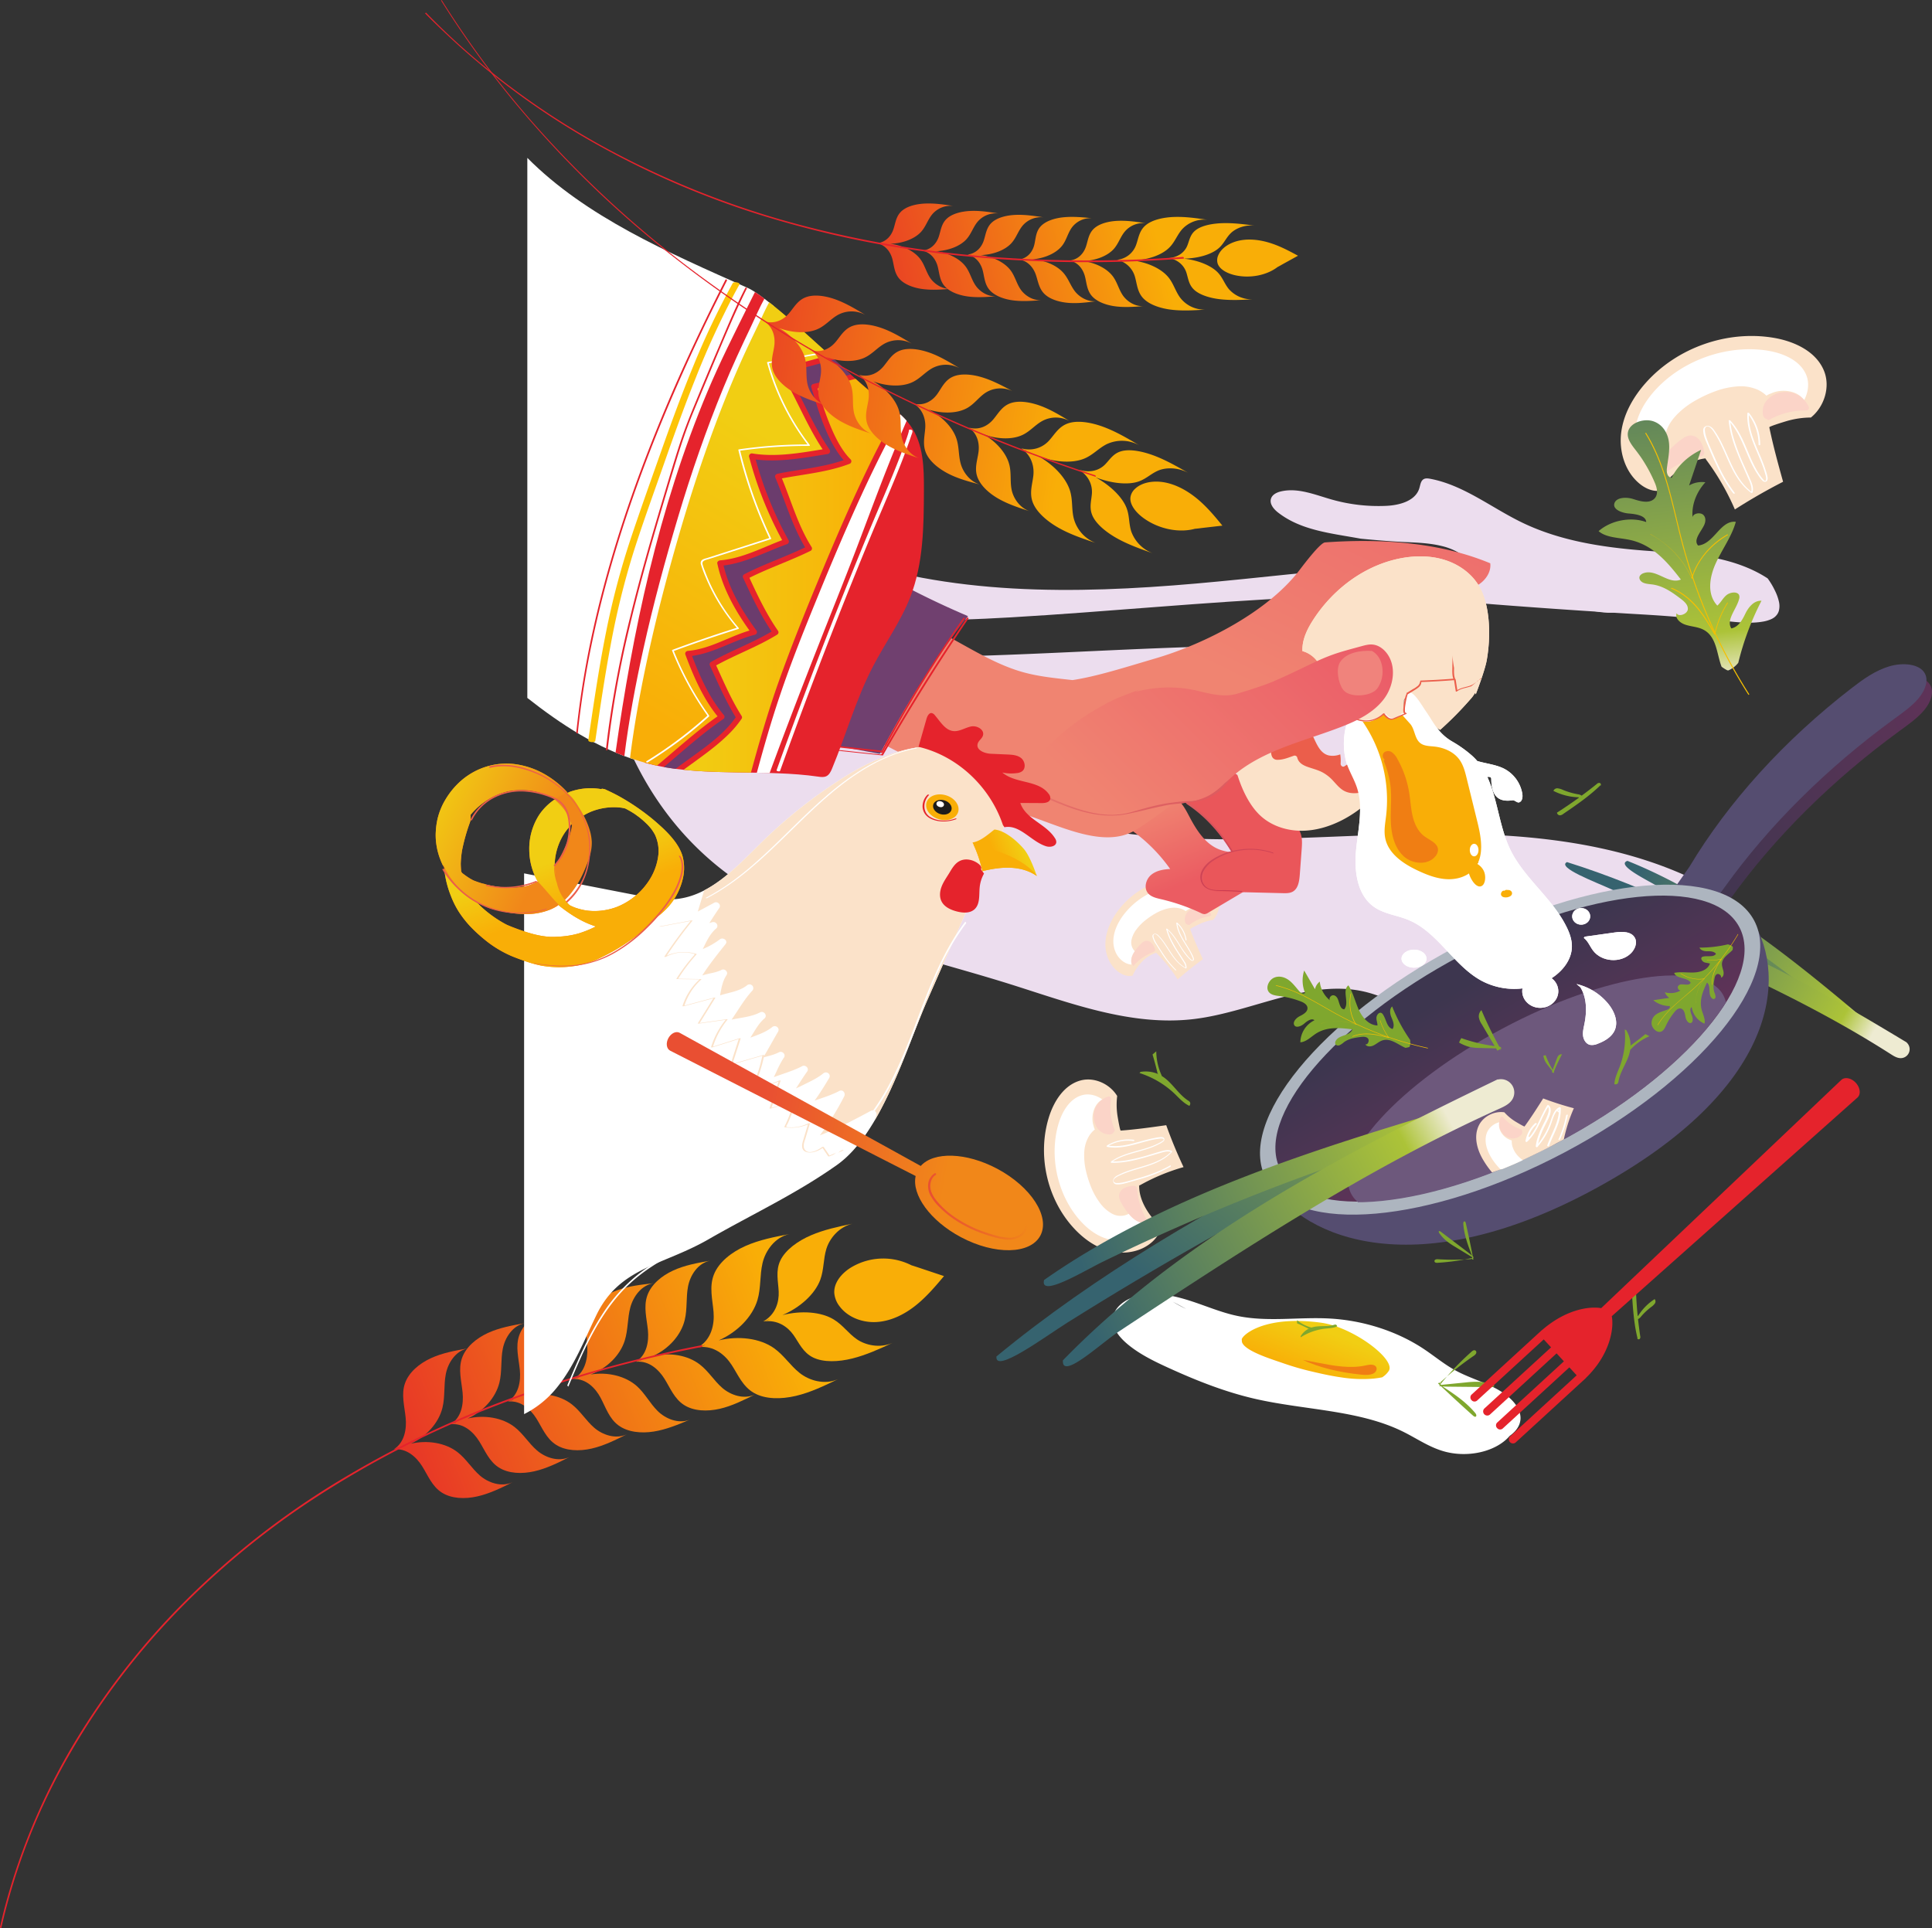 <?xml version="1.0" encoding="UTF-8"?> <svg xmlns="http://www.w3.org/2000/svg" xmlns:xlink="http://www.w3.org/1999/xlink" viewBox="0 0 1379.78 1377.04"><rect x="0" y="0" width="1379.78" height="1377.04" fill="#333333" stroke="none"/> <defs> <style>.cls-1{fill:none;}.cls-2{fill:#ecddee;}.cls-3{fill:url(#linear-gradient);}.cls-4{fill:url(#linear-gradient-2);}.cls-5{fill:url(#linear-gradient-3);}.cls-6{fill:#fbe2c9;}.cls-7{fill:#fff;}.cls-8{fill:#fbd4c8;}.cls-9{fill:url(#linear-gradient-4);}.cls-10{fill:url(#linear-gradient-5);}.cls-11{fill:url(#linear-gradient-6);}.cls-12{fill:#554d70;}.cls-13{fill:#adb5bf;}.cls-14{fill:url(#linear-gradient-7);}.cls-15{clip-path:url(#clip-path);}.cls-16{fill:#6d587c;}.cls-17{fill:#ea565a;}.cls-18{fill:url(#linear-gradient-8);}.cls-19{fill:#f07e13;}.cls-20{fill:#7fa72e;}.cls-21{fill:#e5232c;}.cls-22{fill:url(#linear-gradient-9);}.cls-23{fill:url(#linear-gradient-10);}.cls-24{fill:url(#linear-gradient-11);}.cls-25{fill:url(#linear-gradient-12);}.cls-26{fill:url(#linear-gradient-13);}.cls-27{fill:url(#linear-gradient-14);}.cls-28{fill:url(#linear-gradient-15);}.cls-29{fill:url(#linear-gradient-16);}.cls-30{fill:#f9ae07;}.cls-31{fill:#eb5e4b;}.cls-32{fill:url(#linear-gradient-17);}.cls-33{fill:#f0837c;}.cls-34{fill:url(#linear-gradient-18);}.cls-35{fill:#fdecea;}.cls-36{fill:#70406f;}.cls-37{fill:#6b3c6d;}.cls-38{fill:url(#linear-gradient-19);}.cls-39{fill:url(#linear-gradient-20);}.cls-40{fill:#fdc406;}.cls-41{fill:url(#linear-gradient-21);}.cls-42{fill:url(#linear-gradient-22);}.cls-43{fill:url(#linear-gradient-23);}.cls-44{fill:#f5bf02;}.cls-45{fill:url(#linear-gradient-24);}.cls-46{fill:url(#linear-gradient-25);}.cls-47{fill:#1d1d1b;}.cls-48{fill:url(#linear-gradient-26);}.cls-49{fill:url(#linear-gradient-27);}.cls-50{fill:url(#linear-gradient-28);}.cls-51{fill:url(#linear-gradient-29);}.cls-52{fill:url(#linear-gradient-30);}.cls-53{fill:url(#linear-gradient-31);}.cls-54{fill:url(#linear-gradient-32);}.cls-55{fill:url(#linear-gradient-33);}.cls-56{fill:url(#linear-gradient-34);}.cls-57{fill:url(#linear-gradient-35);}.cls-58{fill:url(#linear-gradient-36);}.cls-59{fill:url(#linear-gradient-37);}.cls-60{fill:url(#linear-gradient-38);}.cls-61{fill:url(#linear-gradient-39);}.cls-62{fill:url(#linear-gradient-40);}.cls-63{fill:url(#linear-gradient-41);}.cls-64{fill:url(#linear-gradient-42);}.cls-65{fill:url(#linear-gradient-43);}.cls-66{fill:#f18719;}.cls-67{fill:url(#linear-gradient-44);}.cls-68{fill:url(#linear-gradient-45);}.cls-69{fill:url(#linear-gradient-46);}</style> <linearGradient id="linear-gradient" x1="1848.75" y1="108.02" x2="2043.99" y2="6.85" gradientTransform="matrix(0.94, 0.9, -0.64, 0.67, -482.04, -1092.1)" gradientUnits="userSpaceOnUse"> <stop offset="0" stop-color="#36636f"></stop> <stop offset="0.79" stop-color="#acc338"></stop> <stop offset="0.9" stop-color="#eeebd2"></stop> </linearGradient> <linearGradient id="linear-gradient-2" x1="2207.36" y1="-226.25" x2="2402.29" y2="-306.76" gradientTransform="matrix(0.54, 0.92, -0.8, 0.46, -194.71, -1313.94)" xlink:href="#linear-gradient"></linearGradient> <linearGradient id="linear-gradient-3" x1="2160.01" y1="-65.71" x2="2364.71" y2="-150.26" gradientTransform="matrix(0.63, 0.78, -0.78, 0.63, -253.91, -993.43)" xlink:href="#linear-gradient"></linearGradient> <linearGradient id="linear-gradient-4" x1="857.99" y1="626.31" x2="835.2" y2="569.83" gradientUnits="userSpaceOnUse"> <stop offset="0" stop-color="#eb5c62"></stop> <stop offset="1" stop-color="#f08471"></stop> </linearGradient> <linearGradient id="linear-gradient-5" x1="893.73" y1="153.95" x2="761.6" y2="426.16" gradientUnits="userSpaceOnUse"> <stop offset="0" stop-color="#eb5c68"></stop> <stop offset="1" stop-color="#f08471"></stop> </linearGradient> <linearGradient id="linear-gradient-6" x1="1176.84" y1="573.22" x2="1409.96" y2="573.22" gradientTransform="matrix(-0.91, 0.41, 0.41, 0.91, 2235.78, -479.64)" gradientUnits="userSpaceOnUse"> <stop offset="0" stop-color="#5f3358"></stop> <stop offset="1" stop-color="#3d364f"></stop> </linearGradient> <linearGradient id="linear-gradient-7" x1="1662.89" y1="626.11" x2="1662.89" y2="523.36" gradientTransform="matrix(-1, 0.04, 0.04, 1, 2719.42, 103.9)" xlink:href="#linear-gradient-6"></linearGradient> <clipPath id="clip-path"> <ellipse class="cls-1" cx="1078.02" cy="749.38" rx="185.36" ry="75.11" transform="translate(-225.44 592.25) rotate(-27.93)"></ellipse> </clipPath> <linearGradient id="linear-gradient-8" x1="996.9" y1="1026.32" x2="985.17" y2="1060.03" gradientTransform="translate(-5.87 -117.72) rotate(2.45)" gradientUnits="userSpaceOnUse"> <stop offset="0" stop-color="#f1ce13"></stop> <stop offset="1" stop-color="#f9ae07"></stop> </linearGradient> <linearGradient id="linear-gradient-9" x1="89.78" y1="1017.97" x2="408.7" y2="930.14" gradientTransform="translate(57.75 64.73) rotate(-5.97)" gradientUnits="userSpaceOnUse"> <stop offset="0" stop-color="#e5232c"></stop> <stop offset="1" stop-color="#f9ae07"></stop> </linearGradient> <linearGradient id="linear-gradient-10" x1="87.87" y1="1011.04" x2="406.79" y2="923.2" xlink:href="#linear-gradient-9"></linearGradient> <linearGradient id="linear-gradient-11" x1="87.9" y1="1011.15" x2="406.82" y2="923.32" xlink:href="#linear-gradient-9"></linearGradient> <linearGradient id="linear-gradient-12" x1="86.04" y1="1004.4" x2="404.96" y2="916.57" xlink:href="#linear-gradient-9"></linearGradient> <linearGradient id="linear-gradient-13" x1="85.73" y1="1003.25" x2="404.65" y2="915.42" xlink:href="#linear-gradient-9"></linearGradient> <linearGradient id="linear-gradient-14" x1="84.23" y1="997.8" x2="403.14" y2="909.97" xlink:href="#linear-gradient-9"></linearGradient> <linearGradient id="linear-gradient-15" x1="84.28" y1="998" x2="403.2" y2="910.16" xlink:href="#linear-gradient-9"></linearGradient> <linearGradient id="linear-gradient-16" x1="84.79" y1="999.87" x2="403.71" y2="912.03" xlink:href="#linear-gradient-9"></linearGradient> <linearGradient id="linear-gradient-17" x1="952.34" y1="432.5" x2="795.79" y2="589.05" xlink:href="#linear-gradient-5"></linearGradient> <linearGradient id="linear-gradient-18" x1="863.67" y1="671.55" x2="793.32" y2="512.03" gradientUnits="userSpaceOnUse"> <stop offset="0" stop-color="#c42e4c"></stop> <stop offset="1" stop-color="#f08471"></stop> </linearGradient> <linearGradient id="linear-gradient-19" x1="488.22" y1="411.18" x2="639.77" y2="411.18" gradientTransform="matrix(1, 0, 0, 1, 0, 0)" xlink:href="#linear-gradient-8"></linearGradient> <linearGradient id="linear-gradient-20" x1="559.71" y1="316.95" x2="444.77" y2="503.22" gradientTransform="matrix(1, 0, 0, 1, 0, 0)" xlink:href="#linear-gradient-8"></linearGradient> <linearGradient id="linear-gradient-21" x1="570.91" y1="927.46" x2="861.56" y2="776.85" gradientTransform="matrix(1.27, -0.29, 0.21, 0.9, -106.35, 242.2)" xlink:href="#linear-gradient"></linearGradient> <linearGradient id="linear-gradient-22" x1="892.99" y1="1051.37" x2="1183.17" y2="931.52" gradientTransform="matrix(1.07, 0.05, -0.05, 0.92, -135.28, -119.65)" xlink:href="#linear-gradient"></linearGradient> <linearGradient id="linear-gradient-23" x1="586.86" y1="906.48" x2="891.58" y2="780.61" gradientTransform="translate(100.89 104.99) rotate(-5.87)" xlink:href="#linear-gradient"></linearGradient> <linearGradient id="linear-gradient-24" x1="1176.44" y1="204.6" x2="1213.43" y2="520.34" gradientTransform="matrix(1, 0, 0, 1, 0, 0)" xlink:href="#linear-gradient"></linearGradient> <linearGradient id="linear-gradient-25" x1="-51.93" y1="-105.64" x2="-39.52" y2="-89.51" gradientTransform="matrix(-0.86, -0.51, -0.51, 0.86, 632.55, 671.63)" xlink:href="#linear-gradient-8"></linearGradient> <linearGradient id="linear-gradient-26" x1="3164.95" y1="-522.31" x2="3121.67" y2="-653.43" gradientTransform="translate(1569.16 -2233.74) rotate(118.05)" gradientUnits="userSpaceOnUse"> <stop offset="0" stop-color="#e94f32"></stop> <stop offset="1" stop-color="#f18719"></stop> </linearGradient> <linearGradient id="linear-gradient-27" x1="171.99" y1="881.23" x2="231.9" y2="881.23" gradientTransform="translate(237.34 82.96) rotate(-17.73)" xlink:href="#linear-gradient-26"></linearGradient> <linearGradient id="linear-gradient-28" x1="265.48" y1="-2530.66" x2="517.15" y2="-2529.67" gradientTransform="matrix(0.98, -0.13, -0.2, -0.79, -183.54, -1737.43)" xlink:href="#linear-gradient-9"></linearGradient> <linearGradient id="linear-gradient-29" x1="270.75" y1="-2531.93" x2="522.42" y2="-2530.94" gradientTransform="matrix(0.98, -0.13, -0.2, -0.79, -183.54, -1737.43)" xlink:href="#linear-gradient-9"></linearGradient> <linearGradient id="linear-gradient-30" x1="268.77" y1="-2527.93" x2="520.44" y2="-2526.94" gradientTransform="matrix(0.98, -0.13, -0.2, -0.79, -183.54, -1737.43)" xlink:href="#linear-gradient-9"></linearGradient> <linearGradient id="linear-gradient-31" x1="268.69" y1="-2520.97" x2="520.36" y2="-2519.98" gradientTransform="matrix(0.98, -0.13, -0.2, -0.79, -183.54, -1737.43)" xlink:href="#linear-gradient-9"></linearGradient> <linearGradient id="linear-gradient-32" x1="266.86" y1="-2511.32" x2="518.53" y2="-2510.33" gradientTransform="matrix(0.98, -0.13, -0.2, -0.79, -183.54, -1737.43)" xlink:href="#linear-gradient-9"></linearGradient> <linearGradient id="linear-gradient-33" x1="266.4" y1="-2503.49" x2="518.07" y2="-2502.5" gradientTransform="matrix(0.98, -0.13, -0.2, -0.79, -183.54, -1737.43)" xlink:href="#linear-gradient-9"></linearGradient> <linearGradient id="linear-gradient-34" x1="266.36" y1="-2494.67" x2="518.03" y2="-2493.68" gradientTransform="matrix(0.98, -0.13, -0.2, -0.79, -183.54, -1737.43)" xlink:href="#linear-gradient-9"></linearGradient> <linearGradient id="linear-gradient-35" x1="266.7" y1="-2482.64" x2="518.37" y2="-2481.65" gradientTransform="matrix(0.98, -0.13, -0.2, -0.79, -183.54, -1737.43)" xlink:href="#linear-gradient-9"></linearGradient> <linearGradient id="linear-gradient-36" x1="648.74" y1="-2545.11" x2="948.28" y2="-2543.93" gradientTransform="matrix(0.96, 0.25, 0.12, -0.81, 144.96, -1947.68)" xlink:href="#linear-gradient-9"></linearGradient> <linearGradient id="linear-gradient-37" x1="655.02" y1="-2546.62" x2="954.56" y2="-2545.44" gradientTransform="matrix(0.96, 0.25, 0.12, -0.81, 144.96, -1947.68)" xlink:href="#linear-gradient-9"></linearGradient> <linearGradient id="linear-gradient-38" x1="652.65" y1="-2541.86" x2="952.2" y2="-2540.68" gradientTransform="matrix(0.96, 0.25, 0.12, -0.81, 144.96, -1947.68)" xlink:href="#linear-gradient-9"></linearGradient> <linearGradient id="linear-gradient-39" x1="652.56" y1="-2533.58" x2="952.11" y2="-2532.4" gradientTransform="matrix(0.96, 0.25, 0.12, -0.81, 144.96, -1947.68)" xlink:href="#linear-gradient-9"></linearGradient> <linearGradient id="linear-gradient-40" x1="650.38" y1="-2522.09" x2="949.93" y2="-2520.91" gradientTransform="matrix(0.96, 0.25, 0.12, -0.81, 144.96, -1947.68)" xlink:href="#linear-gradient-9"></linearGradient> <linearGradient id="linear-gradient-41" x1="649.83" y1="-2512.78" x2="949.38" y2="-2511.6" gradientTransform="matrix(0.96, 0.25, 0.12, -0.81, 144.96, -1947.68)" xlink:href="#linear-gradient-9"></linearGradient> <linearGradient id="linear-gradient-42" x1="649.79" y1="-2502.27" x2="949.34" y2="-2501.1" gradientTransform="matrix(0.96, 0.25, 0.12, -0.81, 144.96, -1947.68)" xlink:href="#linear-gradient-9"></linearGradient> <linearGradient id="linear-gradient-43" x1="650.19" y1="-2487.95" x2="949.74" y2="-2486.78" gradientTransform="matrix(0.96, 0.25, 0.12, -0.81, 144.96, -1947.68)" xlink:href="#linear-gradient-9"></linearGradient> <linearGradient id="linear-gradient-44" x1="855.2" y1="494.55" x2="939.83" y2="504.39" gradientTransform="matrix(1.05, 0.38, -0.4, 1.11, -395.75, -304)" gradientUnits="userSpaceOnUse"> <stop offset="0" stop-color="#f1ce13"></stop> <stop offset="1" stop-color="#f18719"></stop> </linearGradient> <linearGradient id="linear-gradient-45" x1="947.06" y1="502.92" x2="965.63" y2="526.85" gradientTransform="matrix(1.05, 0.38, -0.4, 1.11, -395.75, -304)" xlink:href="#linear-gradient-8"></linearGradient> <linearGradient id="linear-gradient-46" x1="1066.59" y1="524.39" x2="940.4" y2="510.73" gradientTransform="matrix(1.05, 0.38, -0.4, 1.11, -395.75, -304)" xlink:href="#linear-gradient-8"></linearGradient> </defs> <g id="Слой_2" data-name="Слой 2"> <g id="яишко"> <g id="Layer_27" data-name="Layer 27"> <path class="cls-2" d="M1213.74,441.67c6.07.07,12,1.13,18,1.78,9,1,18.32,2.08,27.34.51a24.52,24.52,0,0,0,5.45-1.56,11.64,11.64,0,0,0,2.19-1.17c.35-.24.7-.49,1-.76l.21-.18,0,0,0-.05a4.68,4.68,0,0,0,.39-.38,8.34,8.34,0,0,0,2.19-4,13.8,13.8,0,0,0,0-5.93,33.93,33.93,0,0,0-2.81-7.91,53.1,53.1,0,0,0-5.3-8.92c-10.86-7.12-23.51-11.6-36.3-14.29-17.13-3.59-34.72-4.23-52.18-5.6-29.91-2.34-60.18-7-87.17-20.13-21.8-10.58-41.52-26.64-65.33-31.12-1.6-.3-3.36-.52-4.75.31-2.06,1.24-2.29,4.05-3,6.36-2.69,9.11-14,12.19-23.47,12.65a121.9,121.9,0,0,1-39.07-4.49c-11.92-3.38-24.18-8.64-36.25-5.83-3,.69-6.17,2.2-7.14,5.09-1.27,3.79,1.88,7.57,5,10,16.49,12.87,38,14.82,59,18.68l4.59.44c9.13.85,18.26,1.59,27.42,2,8.68.38,17.48.72,25.95,2.82a43.34,43.34,0,0,1,11.52,4.48c2.78,1.63,5.74,3.82,7.14,6.83,2.32,5-2.49,8.84-6.48,10.83a42.3,42.3,0,0,1-17.34,4.16,38.73,38.73,0,0,1-6.7-.68c-2.25-.33-4.48-.71-6.72-1.12a119.86,119.86,0,0,1-24.09-3.9c-11.34-3.05-22.53-7.8-34.27-7.45-2.5.08-5.74,1.2-5.58,3.69a4.57,4.57,0,0,0,1.56,2.76c6.58,6.71,16.22,9.26,25.42,11.15,25.78,5.3,52.06,7.63,78.29,9.76q57.2,4.62,114.48,8c14,.82,28.26,1.64,42.32,3.29C1210.82,441.68,1212.29,441.65,1213.74,441.67Z"></path> <path class="cls-2" d="M531.07,353.86c15.88,20.7,40.31,33,64.83,41.92,81.85,29.74,171.51,28.6,258.25,21s173.58-21.27,260.45-15.34c15.58,1.06,31.4,2.83,45.72,9.08,2.86,1.25,5.76,2.76,7.62,5.28,4.87,6.58-.23,16.66-7.75,19.9s-16.13,1.77-24.2.39c-136.4-23.24-275.85-3.2-414,4.84-48.37,2.81-97.76,4-144.36-9.27-16-4.58-32-11.14-43.86-22.9s-18.68-29.65-13.68-45.55c1.78-5.65,9.6-11.14,12.61-6.05"></path> <path class="cls-2" d="M1202.1,624.59c-61.15-26.9-131.41-30.43-199.33-28.79s-136.3,7.94-203.5-1.13c-7-.94-14.24-2.15-20-5.85s-9.72-10.59-7.42-16.68c3.84-10.12,19.37-10.17,31-8.43q47.57,7.13,95.66,10.85c12.19-.2,24.7-.95,36.15-4.89a82.43,82.43,0,0,0,27.72-16.32c7.78-6.91,14.24-15.29,17.89-24.65a42,42,0,0,0,1.08-28.87c-3.06-9.06-9.3-17.13-17.12-23.32-8.69-6.88-19.09-11.73-30.07-15.22-103.69-1.88-208.89,9.52-313,7.92-40-.62-80.93-3.36-117.67-17.8-34-13.36-64.2-38.46-74.86-70.39-11.12,88.16,14.39,184.75,89,241.68,57,43.52,133.23,58.09,203.62,80.17C764,716.31,808,733.27,852.94,727.79c42.58-5.2,84.49-30.33,125.44-18.5,9.91,2.86,19.26,7.85,29.63,8.51,9.7.62,19.12-2.64,28.62-4.54,24.08-4.83,50.2-.7,71.07,11.25,26.08,14.94,46.63,42.19,77.44,43.16,12.42.4,26.53-5.8,28.53-16.95,1.56-8.75-4.69-16.92-10.69-23.92-11.09-13-23.9-26.6-41.62-29.8-7.15-1.29-14.77-.77-21.48-3.36s-12-10.22-8.11-15.81c1.56-2.23,4.23-3.61,6.86-4.76,22.23-9.76,48.53-10.12,70.21-20.85,3.5-1.74,7-3.92,8.62-7.25C1221.45,636.59,1211.16,628.58,1202.1,624.59Z"></path> </g> <g id="Layer_20" data-name="Layer 20"> <path class="cls-3" d="M1292.92,696.4c-57.4-33.29-115.51-62.43-173.82-80.68-7.74,3.84,21,14.48,32.08,19.6,46.3,21.36,92.36,45.27,137.81,71.54C1290.31,703.38,1291.65,699.91,1292.92,696.4Z"></path> <path class="cls-4" d="M1335.18,731.19c-53.09-44.91-109.79-91.09-172.91-116.34-8.56,2.92,14.23,13.74,22.68,18.8A1036.39,1036.39,0,0,1,1327.56,736.5C1329.82,733.35,1332.91,734.33,1335.18,731.19Z"></path> <path class="cls-5" d="M1362.06,744.73c-71.34-43.06-145.34-85.16-227.09-101.25-8.59,4.66,16.74,10.8,26,14.81,64.41,28,129.87,56.54,189.44,94.66,2.24,1.43,4.68,2.93,7.34,2.79a6.38,6.38,0,0,0-.15-12.75"></path> <path class="cls-6" d="M825.43,680.57h0l.16-.15.15.16a.52.52,0,0,1,.33.32,102.76,102.76,0,0,1,15,18.64c5.75-5.11,11.78-9.92,18-14.46l-.36-.79c-3.09-6.82-6.14-13.66-8.77-20.67-.12-.32,4.7-2.69,6.58-3.59a37,37,0,0,1,9.69-3l.15,0c4.82-5.28,6.11-13.85,2.36-20.05-4.54-7.5-14.19-10.21-23-10.27a59.28,59.28,0,0,0-49.26,26.53c-4.27,6.59-7.23,14.27-7,22.12s4.07,15.82,10.84,19.8c2.58,1.53,5.74,2.43,8.6,1.62a33.26,33.26,0,0,1,5.69-8.78A24,24,0,0,1,825.43,680.57Z"></path> <path class="cls-7" d="M848.44,649.69a10.24,10.24,0,0,1,1.22-.75c3.94-2,9.76-2,12.87,1.32a12.35,12.35,0,0,0-.77-10.51c-3.54-5.79-11.45-7.65-18.7-7.46a53.92,53.92,0,0,0-41.53,22.32c-3.72,5.32-6.39,11.47-6.41,17.65s2.92,12.37,8.41,15.32a10.85,10.85,0,0,0,4.61,1.34,10.41,10.41,0,0,1-.2-3.43,11.79,11.79,0,0,1,2.63-6l-.26-.24a8.87,8.87,0,0,1-2.22-7.94,19,19,0,0,1,3.79-7.85,34.91,34.91,0,0,1,6.1-6.17,54.08,54.08,0,0,1,7.38-5,33.76,33.76,0,0,1,8.87-3.48,17.52,17.52,0,0,1,8.87.11,13,13,0,0,1,3.72,1.81A6.54,6.54,0,0,1,848.44,649.69Z"></path> <path class="cls-8" d="M809.3,690.05a34.74,34.74,0,0,1,13.86-9.86c.75-.29,1.63-.69,1.77-1.49a2.18,2.18,0,0,0-.19-1.09,10.52,10.52,0,0,0-2.45-4.17,4.83,4.83,0,0,0-4.47-1.36,6.67,6.67,0,0,0-2.72,1.76,31.94,31.94,0,0,0-5.14,6.27c-1.73,2.77-3,6.55-1,9.14"></path> <path class="cls-8" d="M849.19,660.79a30.3,30.3,0,0,1,14.26-6.35c.64-.1,1.43-.3,1.56-.94a1.52,1.52,0,0,0-.36-1.09,10.55,10.55,0,0,0-15.84-1.6,7.71,7.71,0,0,0-2.65,5.87c.14,2.21.49,3.62,2.69,3.89"></path> <path class="cls-7" d="M840.08,692.81a61.56,61.56,0,0,1-8.33-10c-1.24-1.79-2.42-3.62-3.58-5.47s-2.36-3.61-3.33-5.53a12.18,12.18,0,0,1-1-2.63,2.13,2.13,0,0,1,0-1.32c.36-.86,1.33-.76,2-.37a10.09,10.09,0,0,1,2.2,2.08c.75.83,1.45,1.71,2.13,2.61,2.56,3.42,4.64,7.17,7.14,10.63s5.53,6.8,9.45,8.8c.11.06.56,0,.59-.15a6.92,6.92,0,0,0-1.38-4.68c-1.13-1.83-2.32-3.63-3.49-5.44A92.09,92.09,0,0,1,836,670.13a39.68,39.68,0,0,1-2.46-6.85l-.64.16c6.91,5.43,9.67,14.24,15.61,20.51a13.42,13.42,0,0,0,2.25,2.08,1.32,1.32,0,0,0,1.44.05c.57-.37.52-1.19.35-1.76a16.38,16.38,0,0,0-1.19-2.72c-1.73-3.51-3.94-6.75-5.93-10.11-2.28-3.84-4.26-7.93-4.65-12.43l-.64.16a20.76,20.76,0,0,1,6.62,12.32c0,.19.69.08.66-.12A20.83,20.83,0,0,0,840.75,659c-.12-.11-.66-.06-.64.16.64,7.39,5.43,13.39,9,19.6a45,45,0,0,1,2.52,5A3.91,3.91,0,0,1,852,685a1.2,1.2,0,0,1-.07.65c-.26.35-.56.19-.84,0a20.34,20.34,0,0,1-2.12-2,61.86,61.86,0,0,1-7-9.88c-2.39-3.82-4.92-7.64-8.5-10.46-.11-.08-.69,0-.64.16,2.09,8.16,7,15.11,11.5,22.12,1.12,1.78,2.65,3.79,2.28,6l.6-.15C839,687.19,835.49,678,830,671.1a33.69,33.69,0,0,0-2.3-2.64,4.74,4.74,0,0,0-2.13-1.48c-1.41-.33-2.77.54-2.5,2.07a16.41,16.41,0,0,0,2.62,5.56c1.25,2,2.51,4,3.82,6A67.84,67.84,0,0,0,839.46,693c.15.14.75-.06.62-.19Z"></path> </g> <g id="Layer_17" data-name="Layer 17"> <path class="cls-9" d="M807.58,592.6a115.49,115.49,0,0,1,28.12,28.06c-4.83.23-9.9,1.1-13.6,4.21s-5.33,9.09-2.37,12.9c2.17,2.78,5.93,3.63,9.36,4.43a142.08,142.08,0,0,1,28.56,9.92,5.71,5.71,0,0,0,2.63.77,5.86,5.86,0,0,0,2.59-1L887,637.58a37.58,37.58,0,0,0,8.22-6c2.35-2.45,4-5.71,3.88-9.1-.28-5.82-5.82-10-11.37-11.8s-11.55-1.89-17-4c-10-3.92-16.18-13.75-21.19-23.21-2.62-5-5.27-10.17-9.85-13.4-4.74-3.35-10.81-4-16.59-4.47a31.84,31.84,0,0,0-10,.35,17.24,17.24,0,0,0-12.77,15.85"></path> <path class="cls-10" d="M1064.3,402.32c-38.6-16.08-82.45-17.48-118-14.92-3.23.24-13.42,13.45-18.27,19.82-22.48,29.5-67.12,52.51-102.5,62.93-22.57,6.65-42.38,13-59.58,15.59-11.83-1.34-23.69-2.43-35.14-5.6-15.16-4.2-29.09-11.92-42.86-19.56L583.38,402.5c-25-13.88-50.55-28.23-68.93-50.22l-6.91,2.23c-4.07-.81-46.15,71.34-30.76,87.94s85.48,48,104.55,60.14a757.07,757.07,0,0,0,82,45.18c14.71,7,60.36,31.24,70,34.39,24.32,7.91,55.26,24,77.28,10.89,18.47-11,48.62-36,63.65-51.37,14.43-14.79,33.32-24.19,52.12-32.62,14-6.26,28.77-12.64,38-25s9.79-32.62-3-41.12a22.92,22.92,0,0,0-13-3.77A57.73,57.73,0,0,1,960.68,431c9-4.31,19.27-5,29.24-5.64l44.69-2.83c6.72-.43,13.65-.91,19.64-4S1065.12,409.05,1064.3,402.32Z"></path> <path class="cls-11" d="M1210.5,627.58c28-46.68,67.93-90.62,116.13-127.81,8-6.15,16.56-12.33,26.52-15.3s21.59-1.75,25.37,4.83c2.93,5.11.46,12.12-4.22,17.78S1363,517.38,1356.67,522c-48,35-89.34,76-120.94,120.07-2.11,2.95-4.25,6-7.36,8.42-10,7.85-25.64,5.87-33.51-.56"></path> <path class="cls-12" d="M1206.55,619.05c28-46.67,67.93-90.61,116.12-127.81,8-6.15,16.57-12.32,26.53-15.3s21.59-1.74,25.36,4.83c2.94,5.11.46,12.13-4.21,17.79s-11.28,10.3-17.64,14.93c-48,35-89.33,76-120.93,120.06-2.12,3-4.25,6-7.37,8.43-10,7.85-25.63,5.87-33.5-.57"></path> <path class="cls-12" d="M907,845.45c24.27,39.5,105.46,72.46,232.23,3.55,131.19-71.31,137-151.55,112.7-191s-104.52-2.49-199.77,49.29S882.71,805.94,907,845.45Z"></path> <ellipse class="cls-13" cx="1078.49" cy="749.63" rx="197.19" ry="83.04" transform="translate(-225.34 591.17) rotate(-27.87)"></ellipse> <ellipse class="cls-14" cx="1078.39" cy="748.92" rx="185.36" ry="75.11" transform="translate(-225.18 592.37) rotate(-27.93)"></ellipse> <g class="cls-15"> <ellipse class="cls-16" cx="1097.92" cy="781.77" rx="150.61" ry="53.35" transform="translate(-238.79 609.1) rotate(-28.09)"></ellipse> </g> </g> <g id="Layer_22" data-name="Layer 22"> <path class="cls-17" d="M839.08,570.46c5.34,1,10,4.13,14.29,7.52a106.37,106.37,0,0,1,26.28,30.73c-6.11,1.64-12.6,3.51-16.74,8.3a16.1,16.1,0,0,0-3.87,9.9,9.63,9.63,0,0,0,1.61,6.09c2.46,3.33,7.21,3.73,11.35,3.83l44.24,1.09c2.4.06,4.93.08,7-1.09,3.86-2.16,4.62-7.29,5-11.7q.69-9.18,1.37-18.37c.33-4.4.61-9-1.34-13-1.84-3.75-5.4-6.29-8.63-8.94-6.85-5.62-12.74-12.33-19.25-18.34a126.68,126.68,0,0,0-26.81-19c-5.39-2.84-11.29-5.35-17.36-4.84a19.73,19.73,0,0,0-14,8,22.23,22.23,0,0,0-4,15.76"></path> </g> <g id="Layer_25" data-name="Layer 25"> <path class="cls-6" d="M1217.34,327.48h.07l.32-.2.22.3a1,1,0,0,1,.47.63A177.39,177.39,0,0,1,1239,363.87c11.13-7.15,22.65-13.73,34.43-19.79-.13-.48-.26-1-.4-1.45-3.45-12.4-6.82-24.84-9.43-37.45-.12-.58,8.71-3.33,12.14-4.36a62.92,62.92,0,0,1,17.29-2.61h.25c9.59-7.7,14.07-21.92,9.33-33.46-5.72-13.94-21.4-21.11-36.28-23.54-33-5.41-68.45,7.08-90.77,32-9,10.07-16.08,22.34-17.75,35.75s2.71,28,13.16,36.54c4,3.27,9.13,5.65,14.2,5a56.89,56.89,0,0,1,12-13.41C1202.91,332.39,1209.84,328.48,1217.34,327.48Z"></path> <path class="cls-7" d="M1264.65,281.09a18.15,18.15,0,0,1,2.28-.93c7.22-2.38,17.11-.84,21.53,5.64,3-5.68,3.86-12.34,1.47-18.05-4.48-10.78-17.44-16.05-29.81-17.64-27.49-3.54-57.34,7-76.51,26.92-7.74,8.05-13.9,17.79-15.58,28.3s1.69,21.8,10.24,28.27a18.48,18.48,0,0,0,7.47,3.49,17.86,17.86,0,0,1,.57-5.87,20.27,20.27,0,0,1,6.06-9.42c-.13-.16-.26-.31-.38-.48a15.2,15.2,0,0,1-1.67-14.09c1.63-4.67,4.85-8.81,8.53-12.34a59.69,59.69,0,0,1,12-8.86,93.37,93.37,0,0,1,13.85-6.48,58.18,58.18,0,0,1,16-3.56,30.1,30.1,0,0,1,15,2.54,22.63,22.63,0,0,1,5.84,4.07A11.43,11.43,0,0,1,1264.65,281.09Z"></path> <path class="cls-8" d="M1187.41,339.32a59.82,59.82,0,0,1,26.17-13.08c1.36-.29,3-.74,3.41-2.06a3.75,3.75,0,0,0,0-1.91,18.24,18.24,0,0,0-3.06-7.74,8.36,8.36,0,0,0-7.24-3.49,11.59,11.59,0,0,0-5.09,2.27,54.37,54.37,0,0,0-10.39,9.29c-3.68,4.25-6.78,10.35-4.08,15.28"></path> <path class="cls-8" d="M1263,300.18a51.92,51.92,0,0,1,25.93-7c1.12,0,2.51-.14,2.9-1.18a2.57,2.57,0,0,0-.33-2,18.29,18.29,0,0,0-11.67-9.51,18.48,18.48,0,0,0-14.83,2.59c-3.16,2.14-5.69,5.48-6,9.27s-.13,6.29,3.54,7.32"></path> <path class="cls-7" d="M1239,352.18A106.14,106.14,0,0,1,1227.49,333c-1.63-3.37-3.15-6.8-4.63-10.24s-3.06-6.77-4.2-10.28a21,21,0,0,1-1.06-4.75,3.71,3.71,0,0,1,.32-2.25c.84-1.37,2.46-.95,3.5-.1a17,17,0,0,1,3.18,4.11c1.06,1.62,2,3.3,2.93,5,3.44,6.5,6,13.42,9.31,20s7.61,13,13.73,17.46c.18.13,1,.2,1-.09.93-2.84,0-5.69-1.11-8.33-1.43-3.42-3-6.79-4.47-10.18a157.86,157.86,0,0,1-8-20.82,70.33,70.33,0,0,1-2.37-12.3l-1.12.1c10.3,11.07,12.66,26.77,21.1,39a23.3,23.3,0,0,0,3.27,4.13,2.29,2.29,0,0,0,2.44.47c1-.48,1.18-1.89,1.06-2.9a28.3,28.3,0,0,0-1.3-4.94c-2-6.43-4.92-12.52-7.41-18.77-2.85-7.12-5.14-14.6-4.61-22.35l-1.12.1a35.6,35.6,0,0,1,8,22.7c0,.33,1.15.31,1.15,0a35.89,35.89,0,0,0-8-22.83c-.17-.2-1.1-.26-1.12.1-.88,12.74,5.67,24.22,10.1,35.72a76,76,0,0,1,3,9.17,6.45,6.45,0,0,1,.26,2.14,2,2,0,0,1-.28,1.09c-.53.54-1,.17-1.42-.27a35.28,35.28,0,0,1-3.07-4c-3.9-5.76-6.49-12.26-9.2-18.63-3-7.13-6.32-14.3-11.67-20-.16-.17-1.16-.27-1.12.1,1.39,14.44,8,27.56,13.67,40.66,1.44,3.31,3.51,7.15,2.29,10.84l1-.1c-12.91-9.35-16.44-25.87-23.89-39.08a56,56,0,0,0-3.22-5.09,8.08,8.08,0,0,0-3.22-3.08c-2.31-.95-4.85.17-4.81,2.85.06,3.49,1.64,7,3,10.15,1.6,3.77,3.2,7.55,4.89,11.29,3.76,8.29,8,16.4,13.61,23.62.21.27,1.3.08,1.1-.17Z"></path> <path class="cls-6" d="M813.56,847.23v-.06l-.13-.27.27-.15a.75.75,0,0,1,.56-.31,144,144,0,0,1,31-12.87c-4.61-9.76-8.73-19.77-12.38-29.94l-1.22.18c-10.39,1.48-20.8,2.9-31.28,3.68-.48,0-1.78-7.4-2.25-10.28a51.53,51.53,0,0,1-.29-14.25l0-.2c-5.22-8.58-16.25-13.69-26.08-11.08-11.88,3.16-19.33,15.09-22.86,26.87-7.86,26.14-1.48,56.1,16.34,76.79,7.2,8.34,16.38,15.35,27.05,18.12s22.91.74,30.93-6.81c3.07-2.88,5.54-6.78,5.57-10.95a46.53,46.53,0,0,1-9.59-11.12C816,859.42,813.57,853.4,813.56,847.23Z"></path> <path class="cls-7" d="M781,804.09a14.72,14.72,0,0,1-.51-2c-1.17-6.09,1.12-13.93,6.83-16.82-4.28-3.06-9.58-4.42-14.45-3.09-9.19,2.49-14.82,12.41-17.41,22.26-5.75,21.85-.4,47.1,13.72,64.71,5.7,7.11,12.93,13.11,21.25,15.58s17.81.93,23.95-5.3a15.17,15.17,0,0,0,3.6-5.68,14.51,14.51,0,0,1-4.68-1.08,16.59,16.59,0,0,1-7-5.89c-.14.09-.27.18-.42.26a12.43,12.43,0,0,1-11.57-.14,26.43,26.43,0,0,1-9.08-8.2,48.4,48.4,0,0,1-5.91-10.63,76.09,76.09,0,0,1-3.78-11.89,47.47,47.47,0,0,1-1.19-13.32A24.54,24.54,0,0,1,778,811a18.53,18.53,0,0,1,3.91-4.3A9.24,9.24,0,0,1,781,804.09Z"></path> <path class="cls-8" d="M820,872.68a48.77,48.77,0,0,1-7.82-22.54c-.09-1.13-.28-2.47-1.3-3a3.05,3.05,0,0,0-1.56-.18,14.78,14.78,0,0,0-6.58,1.66,6.83,6.83,0,0,0-3.58,5.49,9.44,9.44,0,0,0,1.3,4.35,44.61,44.61,0,0,0,6.42,9.39c3,3.42,7.65,6.57,11.93,4.9"></path> <path class="cls-8" d="M796.28,807.44a42.33,42.33,0,0,1-2.94-21.71c.11-.9.15-2-.66-2.46a2.07,2.07,0,0,0-1.6.05A14.79,14.79,0,0,0,782.69,804a10.76,10.76,0,0,0,6.86,5.87c3,.69,5.07.77,6.29-2.09"></path> <path class="cls-7" d="M835.82,832.31a86.11,86.11,0,0,1-16.7,7.3c-2.9,1-5.83,1.83-8.77,2.66s-5.8,1.76-8.76,2.32a17.42,17.42,0,0,1-3.94.36,3.13,3.13,0,0,1-1.79-.5c-1-.83-.51-2.09.28-2.84a13.9,13.9,0,0,1,3.67-2.14c1.42-.69,2.88-1.29,4.36-1.84,5.61-2.11,11.48-3.44,17.13-5.43s11.33-4.79,15.56-9.27c.13-.13.26-.75,0-.86-2.2-1.05-4.6-.59-6.85,0-2.92.8-5.81,1.69-8.71,2.55a129.5,129.5,0,0,1-17.67,4.26,57.11,57.11,0,0,1-10.2.62l0,.92c10-7.17,23-7.42,33.77-13a18.6,18.6,0,0,0,3.69-2.21,1.87,1.87,0,0,0,.63-1.92c-.27-.9-1.4-1.16-2.23-1.17a23.94,23.94,0,0,0-4.13.53c-5.41,1-10.65,2.66-16,4-6.06,1.55-12.35,2.62-18.57,1.37l0,.92A29.07,29.07,0,0,1,809.8,815c.26,0,.37-.9.09-.94a29.32,29.32,0,0,0-19.31,4.09c-.19.12-.33.87,0,.93,10.21,2,20.18-2,30-4.42a61.48,61.48,0,0,1,7.73-1.43,5.2,5.2,0,0,1,1.76,0,1.61,1.61,0,0,1,.85.35c.38.48,0,.83-.37,1.11a27.54,27.54,0,0,1-3.57,2.06c-5.07,2.55-10.6,4-16,5.48-6.1,1.71-12.24,3.61-17.44,7.33-.16.11-.35.91,0,.92,11.82.4,23.13-3.53,34.33-6.78,2.83-.82,6.14-2.08,9-.71l0-.85c-8.92,9.45-22.65,10.56-34.12,15.2a48.72,48.72,0,0,0-4.46,2.07,6.52,6.52,0,0,0-2.83,2.28c-1,1.77-.37,3.94,1.81,4.19,2.82.32,5.82-.6,8.51-1.34,3.23-.9,6.45-1.8,9.65-2.77a95.35,95.35,0,0,0,20.54-8.52c.24-.15.2-1,0-.91Z"></path> <path class="cls-7" d="M1085.91,1012.85c0-8.46-8.14-16.07-17.32-21s-19.68-7.95-28.82-12.88c-8.35-4.51-15.32-10.45-23.08-15.59-18.9-12.53-42.74-20.26-66.75-21.64-22.08-1.27-44.37,2.62-66-1.83-11.49-2.36-22.15-7-33.18-10.59s-23.06-6.36-34.43-4.67-21.66,8.94-21.63,18.14c0,6.56,5.06,12.73,11,17.61,8.5,7,19,12.11,29.62,16.92,19.39,8.81,39.51,16.81,60.77,21.71,35.48,8.18,74.4,7.87,106,23.53,9.47,4.69,18.08,10.74,28.46,13.84,15.84,4.73,34.51,1.32,45.09-8.25a28.82,28.82,0,0,0,2.56-2.63C1082.84,1022.27,1085.88,1017.92,1085.91,1012.85Zm-248.23-83.1,9.46,5.11A85.88,85.88,0,0,1,837.68,929.75Z"></path> <path class="cls-18" d="M887,958.58c2,6.52,22.47,12.59,29.64,15.14a199.54,199.54,0,0,0,20.9,6c7.11,1.68,14.26,3.22,21.48,4.2a94.72,94.72,0,0,0,22,.7c2-.2,4.07-.51,6.09-.91a15.62,15.62,0,0,0,4.7-4.55c5.4-8-25.24-31.3-48.32-34.46-38.65-5.29-55.23,7.65-56.67,11.77C886.84,956.5,886.92,958.49,887,958.58Z"></path> <path class="cls-19" d="M929.67,970.91c12.53,6,27.11,9.25,41.77,10.82,3.18.34,6.67.56,9.32-.71s3.44-4.65.68-5.9c-2-.88-4.43-.27-6.6.19-10.75,2.29-22.36.17-33.34-1.94l-11-2.1"></path> <path class="cls-20" d="M1054.26,965.27a1.46,1.46,0,0,0-1.68-.88,4.11,4.11,0,0,0-1.71,1.07,197.42,197.42,0,0,0-17.46,17.6,220.08,220.08,0,0,1,19.28-14.82C1053.63,967.6,1054.72,966.46,1054.26,965.27Z"></path> <path class="cls-20" d="M1054.13,1011.62c.55-.64,0-1.75-.56-2.42-6.7-8-15.1-13.6-23.41-19,1.64.15,3.28.18,4.93.19l29.76.3a3.4,3.4,0,0,0,2.4-.6,2.68,2.68,0,0,0-1.92-1.48,34.86,34.86,0,0,0-9.91-1.73,69.3,69.3,0,0,0-8.64.49l-17.61,1.74-.38-.55c1.52-1.85,3.06-3.68,4.62-5.47-1.58,1.37-3.15,2.75-4.71,4.16l-.14,1-.57-.83-1,.62,1.32,1.24-.49.61c.45.09.91.16,1.36.22q11.4,10.76,23,21.14C1052.79,1011.71,1053.63,1012.21,1054.13,1011.62Z"></path> <path class="cls-20" d="M1169.54,956.36l-.22-.69C1169.13,955.93,1169.27,956.19,1169.54,956.36Z"></path> <path class="cls-20" d="M1169.64,956.64c0-.09,0-.18-.07-.26l0,0Z"></path> <path class="cls-20" d="M1181.7,927.85a38.38,38.38,0,0,0-11.76,11.92l-.36.13q-.84-8.56-1.18-17.16a2,2,0,0,0-2.43.71,3.69,3.69,0,0,0-.36,2.36c.71,10.24,1.43,20.53,4,30.57a1.27,1.27,0,0,0,1.33,0,2,2,0,0,0,.47-2q-.91-6.12-1.57-12.28a4.74,4.74,0,0,0,2-1.62,46.43,46.43,0,0,1,7.24-6.88,11.31,11.31,0,0,0,2.69-2.5A2.62,2.62,0,0,0,1181.7,927.85Z"></path> <path class="cls-20" d="M1143.38,560.58l-.53.6C1143.2,561.21,1143.36,560.93,1143.38,560.58Z"></path> <path class="cls-20" d="M1143.59,560.33l-.21.21v0Z"></path> <path class="cls-20" d="M1109.41,564.87a42.35,42.35,0,0,0,17.92,4.57l.33.27q-7.7,5.58-15.71,10.7a2.18,2.18,0,0,0,2,1.92,4.12,4.12,0,0,0,2.46-1c9.37-6.39,18.78-12.81,26.94-20.82a1.4,1.4,0,0,0-.74-1.27,2.26,2.26,0,0,0-2.21.69q-5.34,4.31-10.84,8.35a5.24,5.24,0,0,0-2.65-1,51.49,51.49,0,0,1-10.6-3.07,12.59,12.59,0,0,0-3.89-1.17A2.9,2.9,0,0,0,1109.41,564.87Z"></path> <path class="cls-20" d="M1109.6,766.33H1109A.54.54,0,0,0,1109.6,766.33Z"></path> <path class="cls-20" d="M1109.68,766.34l0,0-.06,0Z"></path> <path class="cls-20" d="M1115.52,753a2.85,2.85,0,0,0-2.46.89,6,6,0,0,0-1.16,2.14l-3,8.06a54,54,0,0,1-5-10.41,7,7,0,0,0-1.65.35,15.64,15.64,0,0,0,1,3.46,17.36,17.36,0,0,0,2.17,3.32l3.19,4.14-.31.83,1.1.48.08-.18.2.26a.56.56,0,0,0,.2-.26,1,1,0,0,0-.13-.67A132.74,132.74,0,0,1,1115.52,753Z"></path> <path class="cls-20" d="M1072.1,749l-.88,1.06A1.15,1.15,0,0,0,1072.1,749Z"></path> <path class="cls-20" d="M1072.21,748.9h-.09c0,.05,0,.09,0,.14Z"></path> <path class="cls-20" d="M1058,721.45a6.06,6.06,0,0,0-1.82,5.24,12.48,12.48,0,0,0,2,4.76q4.62,7.84,9.26,15.68a113.81,113.81,0,0,1-23.8-5.68,15.92,15.92,0,0,0-1.61,3.19,32.81,32.81,0,0,0,7,3,36.47,36.47,0,0,0,8.35.85l11.06.29c.32.53.63,1.07.95,1.61l2.27-1.17-.2-.36h.7a1.12,1.12,0,0,0-.17-.68,1.89,1.89,0,0,0-1.27-.67A283.07,283.07,0,0,1,1058,721.45Z"></path> <path class="cls-20" d="M829.71,768.5a1.79,1.79,0,0,0-.2-.63,42.62,42.62,0,0,1-3.74-17l-2.66,2.27q2,6.61,3.61,13.58l.66.52a22.4,22.4,0,0,0-12.89-1.67l-1.08,1.4.51-.55a65,65,0,0,1,24.51,14.33c3.46,3.27,6.56,7,11,9.09,1.3-1.93.34-3-.62-3.61-5.7-3.59-9.43-9.32-14.23-13.91A29.63,29.63,0,0,0,829.71,768.5Z"></path> <path class="cls-20" d="M936.52,948.21a1,1,0,0,0-.39-.16,27.24,27.24,0,0,1-9.81-5.13l0,2.22c2.7,1.15,5.4,2.41,8.09,3.8l.53-.1a14.19,14.19,0,0,0-6.1,5.59l.25,1.11-.06-.48a41.24,41.24,0,0,1,17-6.08c3-.35,6.08-.35,8.95-1.66-.41-1.42-1.33-1.39-2-1.17-4.08,1.31-8.4.78-12.6,1.24A19.59,19.59,0,0,0,936.52,948.21Z"></path> <path class="cls-20" d="M1164.25,749.77a1.93,1.93,0,0,0,.48-.4,39.48,39.48,0,0,1,13.27-9.29l-2.9-1.47q-5,4.1-10.39,7.95l-.22.75a20.75,20.75,0,0,0-3.16-11.68l-1.59-.43.65.25a60.59,60.59,0,0,1-3.56,26.2c-1.58,4.14-3.64,8.12-3.88,12.72,2.12.43,2.7-.79,2.87-1.83,1.06-6.18,4.66-11.43,6.89-17.2A27.48,27.48,0,0,0,1164.25,749.77Z"></path> </g> <g id="Layer_23" data-name="Layer 23"> <path class="cls-21" d="M1050.92,1000a2.78,2.78,0,0,0,3.9.39l47.68-43.76,5.22,5.68L1060,1006.07a2.95,2.95,0,0,0,4,4.31l47.68-43.77,5.21,5.68-47.68,43.77a2.77,2.77,0,0,0,0,3.91h0a2.78,2.78,0,0,0,3.9.39l47.69-43.76,5.21,5.68L1078.36,1026a2.95,2.95,0,0,0,4,4.31l50-45.85a2.44,2.44,0,0,0,.33-.39c17.77-17.23,20-36.27,18.39-44l175.48-156.19c2.54-2.32,2-7-1.18-10.49h0c-3.19-3.48-7.83-4.41-10.36-2.09l-171.5,163c-9-1.49-25.5,1.14-42.21,15.65a2.34,2.34,0,0,0-.41.29l-50,45.86A2.79,2.79,0,0,0,1050.92,1000Z"></path> <path class="cls-22" d="M600.83,913.5A47.37,47.37,0,0,1,639,900.91c6,.77,11.86,2.71,17.64,4.64l17.54,5.86c-6.41,7.65-12.94,15.31-20.82,21.45s-17.26,10.73-27.23,11.35-20.48-3.18-26.49-11.16a17.91,17.91,0,0,1-3.8-9.37c-.5-7.31,4.91-13.8,11-17.83a44.5,44.5,0,0,1,45.55-1.38"></path> <path class="cls-23" d="M637.37,959.14c-9.18,4-19.33,1.62-25.47-2.63S602,946.37,595.44,942.4c-9-5.51-23.19-6.54-36.63-3.14,12.68-5.43,23.2-15,27-25.18,2.71-7.37,2.1-14.69,4.35-22.07s8.84-15.66,18.59-18c-10,2.08-20.16,4.22-29.57,8.26S561,892.66,557.37,900.13s-1.58,15-1.25,22.35S554,938.88,545,943.85l3.76-1.31.94-.23-.7.3-3.78,1.22c10.09-1.48,17.36,3.85,21.44,9.62s6.78,12.58,14.12,16.14,18,3.15,27.94.67S628.11,963.44,637.37,959.14Z"></path> <path class="cls-24" d="M598.53,985c-9.66,4.35-20.66,1-27.45-4.4S559.92,968,552.75,962.88c-10-7.06-25.2-9-39.44-5.55,13.33-5.91,24.15-16.9,27.68-28.94,2.55-8.72,1.54-17.54,3.6-26.3s8.73-18.37,19.07-20.66c-10.62,2-21.41,4.1-31.32,8.5s-19,11.53-22.48,20.33-1,17.89-.26,26.79-1.52,19.58-10.85,25.12l4-1.38,1-.23-.75.32-4,1.29c10.75-1.3,18.81,5.46,23.46,12.59s7.88,15.43,15.93,20.07,19.45,4.64,30,2.15S588.8,989.72,598.53,985Z"></path> <path class="cls-25" d="M539.16,996c-8,3.72-17.43.38-23.32-4.73s-9.76-11.85-16-16.68c-8.59-6.7-21.53-8.86-33.48-6.09,11.12-5.05,20-14.81,22.65-25.73,1.93-7.9.85-16,2.37-23.94s6.9-16.56,15.58-18.38c-8.92,1.57-18,3.19-26.25,7s-15.75,10-18.48,18-.35,16.33.48,24.48-.79,17.85-8.53,22.67l3.31-1.16c.29-.05.56-.12.84-.18l-.61.28-3.35,1.06c9.06-.9,16,5.48,20.16,12.12s7.06,14.3,14,18.75,16.56,4.74,25.4,2.74S531.06,1000,539.16,996Z"></path> <path class="cls-26" d="M492.58,1014c-8.28,3.18-17.42-.78-22.95-6.28s-8.95-12.47-14.8-17.71c-8.12-7.27-20.89-10.28-33-8.32,11.43-4.29,20.93-13.44,24.33-24.15,2.45-7.76,1.92-15.9,4-23.73s8-16.07,16.78-17.3c-9,1-18.16,2-26.66,5.18s-16.38,9-19.64,16.72-1.44,16.27-1.17,24.45-2,17.77-10,22.06l3.38-.94.85-.13-.63.24-3.41.84c9.09-.3,15.63,6.54,19.3,13.44s6.08,14.74,12.7,19.64,16.2,5.85,25.17,4.44S484.22,1017.5,492.58,1014Z"></path> <path class="cls-27" d="M447.65,1024.42c-8,3.72-17.44.38-23.32-4.73s-9.76-11.85-15.95-16.68c-8.6-6.71-21.53-8.86-33.48-6.09,11.11-5,20-14.82,22.65-25.73,1.93-7.9.85-16,2.36-23.94s6.9-16.57,15.59-18.39c-8.93,1.58-18,3.19-26.26,7s-15.74,10-18.47,18-.35,16.32.47,24.47-.78,17.86-8.52,22.68l3.31-1.16.84-.19-.62.28-3.34,1.07c9-.91,16,5.48,20.16,12.11s7.05,14.31,14,18.75,16.56,4.75,25.41,2.74S439.55,1028.47,447.65,1024.42Z"></path> <path class="cls-28" d="M406.78,1040.62c-8,3.73-17.43.39-23.32-4.72s-9.76-11.85-15.95-16.68c-8.59-6.71-21.53-8.87-33.48-6.09,11.12-5,20-14.82,22.65-25.73,1.93-7.91.85-16,2.37-23.94s6.9-16.57,15.58-18.39c-8.92,1.57-18,3.19-26.25,7s-15.75,10.05-18.48,18-.35,16.33.47,24.48-.78,17.86-8.52,22.68l3.31-1.16.84-.19-.62.28-3.34,1.07c9-.91,16,5.48,20.16,12.11s7.06,14.31,14,18.75,16.56,4.75,25.41,2.74S398.68,1044.68,406.78,1040.62Z"></path> <path class="cls-29" d="M366.1,1058.62c-8.05,3.73-17.43.39-23.32-4.72s-9.76-11.85-15.95-16.68c-8.59-6.71-21.53-8.87-33.48-6.09,11.12-5.06,20-14.82,22.65-25.73,1.93-7.91.85-16,2.37-23.94s6.9-16.57,15.58-18.39c-8.92,1.57-18,3.19-26.25,7S292,980.08,289.22,988s-.35,16.33.48,24.48-.79,17.86-8.53,22.68l3.31-1.16.84-.19-.61.28-3.35,1.07c9.05-.91,16,5.48,20.16,12.11s7.06,14.31,14,18.75,16.57,4.75,25.41,2.74S358,1062.68,366.1,1058.62Z"></path> <path class="cls-21" d="M1,1376.69a447.39,447.39,0,0,1,46.48-119.88A516.52,516.52,0,0,1,124,1153.67a573.14,573.14,0,0,1,102.23-84.61,690.63,690.63,0,0,1,123.9-63.49,850.61,850.61,0,0,1,134.22-40.13q8.48-1.8,17-3.46c.64-.13.19-1.28-.38-1.17a875.18,875.18,0,0,0-135.24,37.5,707.81,707.81,0,0,0-126.6,61.11,583.37,583.37,0,0,0-105.29,82.49,523.79,523.79,0,0,0-80.06,101.72A454.73,454.73,0,0,0,3.62,1361.45q-1.93,7.36-3.61,14.79c-.13.57.82,1.21,1,.45Z"></path> </g> <g id="Layer_21" data-name="Layer 21"> <path class="cls-6" d="M1056.2,418.42c-5.25-8.82-14.14-15.17-23.91-18.34s-20.33-3.34-30.45-1.61C975.72,403,952.65,420,938.15,442.22c-4.49,6.85-8.33,14.61-8,22.8a19.74,19.74,0,0,1,12.17,9.83l-.33,5.36a54.62,54.62,0,0,0,19.62,17.55c6.5,3.42,4.91,8.67,6.77,15.77.35,1.34,10.22.76,11.43,1.44a4.14,4.14,0,0,0,2.13.35c4,0,8.31-1.56,12.32-1.6,0,0,0,1,0,1.77,2.82,2.32,2.77-1.77,6.26-4.1a16.52,16.52,0,0,1,2.56-1.28c-.12-.64-.22-1.29-.29-1.91a62.16,62.16,0,0,1-.21-7.84,1.83,1.83,0,0,1,2.38-1.74,7.79,7.79,0,0,1,.38-2.6c6.25,3.71,16.54,22.37,23.19,25.25a242.92,242.92,0,0,0,21.4-21.65,23.88,23.88,0,0,0,3-3.93c1.12-2,.82,1.63,1.33-.62,0,0,6.1-15.81,7.49-23.34C1064.68,455.52,1064.63,432.6,1056.2,418.42Z"></path> <path class="cls-7" d="M1122.6,676.3c.11-5.11-1.67-10.09-4-14.67-10.23-20.45-30.41-34.66-40.22-55.32-7.64-16.1-8.9-35.73-16.18-51.42,1.61-.15,2.8.05,2.82,1.46.13,12.91,5.75,16.61,15.11,15.25,1.81-.26,3.33,2.12,5,1.4,2.13-.92,2.43-3.83,2.06-6.13a24.72,24.72,0,0,0-13.3-18c-5.74-2.81-12.73-3.51-18.87-5.33a40.41,40.41,0,0,0-3.78-3.86,85.7,85.7,0,0,0-14-10c-10.34-6-13.42-13.9-18.71-21.39-4-5.74-13.39-23.11-15.48-7.49a53.53,53.53,0,0,1,.07,7,2,2,0,0,1-2.21,1.83,7.6,7.6,0,0,1-1.48,1.39c-1.84,1.36-4,2.39-6.33,1.55a7,7,0,0,1-3.43-2.81c-7.17,5.83-17.65,4.37-27,4.68-4,10.24-3.65,23.44-.42,32.23,2,5.3,4.92,10.2,6.73,15.55,4.81,14.23,1,29.7-.49,44.64s.57,32.34,12.89,40.93c7.16,5,16.33,5.89,24.4,9.22,21.09,8.69,32.23,32.58,52.28,43.46a49.85,49.85,0,0,0,29.28,5.47,11.14,11.14,0,0,0-.2,2c0,6.57,5.77,11.89,12.88,11.89s12.88-5.32,12.88-11.89a11.54,11.54,0,0,0-4.82-9.27C1115.91,693.64,1122.39,685.58,1122.6,676.3Z"></path> <path class="cls-7" d="M1125.91,702.82l2.73,2.27c4.74,7.7,4.69,17.47,2.89,26.33-.56,2.79-1.29,5.62-.93,8.44s2.1,5.7,4.86,6.38a9.57,9.57,0,0,0,5.55-.77c5.14-1.91,10.34-5,12.36-10.09,2.37-6-.45-12.89-4.45-18A41.52,41.52,0,0,0,1125.91,702.82Z"></path> <path class="cls-7" d="M1167.68,670c-2.42-4.83-9.21-4.79-14.56-4l-21.32,3-.69.89c3,2.23,4.33,6,6.54,8.94,6.13,8.26,19.84,9.28,27.13,2C1167.6,678,1169.46,673.55,1167.68,670Z"></path> <ellipse class="cls-7" cx="1009.85" cy="684.71" rx="8.92" ry="6.44"></ellipse> <ellipse class="cls-7" cx="1129.24" cy="654.49" rx="6.44" ry="5.94"></ellipse> <path class="cls-30" d="M1001.51,510.73c-2.41,1.28-4.88,1.71-7.28,3-2.63,0-4.2-2.34-6-3.78-4.28,3.7-9.71,6.55-15.21,5.2a98.58,98.58,0,0,1,16.92,67.35c-.63,5.34-1.7,10.75-.68,16,2.21,11.4,13.3,18.68,23.85,23.54,6.44,3,13.2,5.55,20.28,5.89s14.57-1.87,19.22-7.21c7.65-8.79,5.33-22.14,2.56-33.45L1047.48,556c-1.14-4.66-2.34-9.46-5.13-13.36-4.09-5.71-11.13-8.73-18.11-9.45-3.44-.36-7.21-.32-9.92-2.46-4.27-3.37-3.78-10.34-7.62-14.18"></path> <path class="cls-30" d="M1052,615.35c2.84,1.43,5.85,3,7.61,6.5s1.43,9.33-1.37,10.92c-2.42,1.37-5.07-1.08-6.82-3.82-2.08-3.27-3.74-7.89-2.56-12s6.33-4.79,7-.5"></path> <path class="cls-30" d="M1074.42,636.18c1.39-1,1.23-.48,2.8-.52s3.09,1.39,2.55,3c-.47,1.39-2.07,2-3.45,2.23-1.63.22-3.49,0-4.21-1.45s.88-3.87,2.31-3.24"></path> <path class="cls-19" d="M988.33,543.65A70.44,70.44,0,0,1,993,560.86c1.07,8.72-.06,17.55.31,26.33s2.56,18.06,8.86,24.08,17.59,7,23,.25a7.36,7.36,0,0,0,1.81-4.43c0-4.77-5.64-6.89-9.48-9.62-4.61-3.28-7.25-8.8-8.59-14.36s-1.6-11.32-2.51-17a72.61,72.61,0,0,0-8.5-24.18,12.87,12.87,0,0,0-3.71-4.54,4.79,4.79,0,0,0-5.47-.18c-1.55,1.2-1.66,4.06,0,5"></path> <ellipse class="cls-7" cx="1052.79" cy="607.14" rx="3.11" ry="4.49"></ellipse> <path class="cls-31" d="M1050.7,490.15a54,54,0,0,0,4.42-3.69c.53-.52,2-1.07,2.48-1.63l.35-.46a1,1,0,0,0-.7.28c-1,1.35-3.09,2.6-4.45,3.58a14.08,14.08,0,0,1-4.69,2.06c-2.52.69-5.11,1.2-7.33,2.58-.4-2.58-.81-5.15-1.21-7.72,0-.12-.14-.17-.29-.18-1-2.41-.9-5.23-.83-7.88a63.48,63.48,0,0,1-.93-6.72c-.06-.79-.08-1.58-.09-2.38-.1,2.58-.17,5.16-.19,7.74,0,2.93-.31,6.2.67,9q-11.76.94-23.55,1.36a4.86,4.86,0,0,1-.19,1,4.6,4.6,0,0,1-.19.52,4.77,4.77,0,0,1-2.16,2.8,14.45,14.45,0,0,1-2.19,1.47,1.58,1.58,0,0,1-.35.16l-4.18,2.59a1.06,1.06,0,0,0-.4.08,18.28,18.28,0,0,1-.94,2.56,46.62,46.62,0,0,0-1.39,7.6c-.12,1.31-.61,3.84.55,4.8-2.4,1-4.81,2.09-7.23,3.09a4,4,0,0,1-4.17-.32,13.37,13.37,0,0,1-2.75-2.77.78.78,0,0,0-1.06,0,17.54,17.54,0,0,1-17.7,3.95,2.29,2.29,0,0,1-.29.18l-.44.22-.28.13-.09,0a19.26,19.26,0,0,0,19.16-3.56c1.54,1.84,3.48,3.69,6,3.45a16.67,16.67,0,0,0,4.65-1.7l5.53-2.37c.51-.22.49-.73-.11-.77-1.58-.1-.41-5.94-.27-6.88a48.14,48.14,0,0,1,1.44-6.4c2.35-1.43,4.76-2.8,7-4.38,1.51-1.07,2.86-2.53,2.7-4.41q11.72-.42,23.42-1.35c.42,2.66.83,5.33,1.25,8,.06.38.84.05,1-.07,2.61-2,6.07-2.27,9.11-3.31A8.83,8.83,0,0,0,1050.7,490.15Z"></path> </g> <g id="Layer_21_copy" data-name="Layer 21 copy"> <path class="cls-6" d="M1056.2,418.42c-5.25-8.82-14.14-15.17-23.91-18.34s-20.33-3.34-30.45-1.61C975.72,403,952.65,420,938.15,442.22c-4.49,6.85-8.33,14.61-8,22.8a19.74,19.74,0,0,1,12.17,9.83l-.33,5.36a54.62,54.62,0,0,0,19.62,17.55c6.5,3.42,4.91,8.67,6.77,15.77.35,1.34,10.22.76,11.43,1.44a4.14,4.14,0,0,0,2.13.35c4,0,8.31-1.56,12.32-1.6,0,0,0,1,0,1.77,2.82,2.32,2.77-1.77,6.26-4.1a16.52,16.52,0,0,1,2.56-1.28c-.12-.64-.22-1.29-.29-1.91a62.16,62.16,0,0,1-.21-7.84,1.83,1.83,0,0,1,2.38-1.74,7.79,7.79,0,0,1,.38-2.6c6.25,3.71,16.54,22.37,23.19,25.25a242.92,242.92,0,0,0,21.4-21.65,23.88,23.88,0,0,0,3-3.93c1.12-2,.82,1.63,1.33-.62,0,0,6.1-15.81,7.49-23.34C1064.68,455.52,1064.63,432.6,1056.2,418.42Z"></path> <path class="cls-6" d="M976.31,558.87a1.9,1.9,0,0,1-2.88-1.51c-.22-3-1.64-5.93-2.81-8.7a41,41,0,0,1-2.17-6c-2.73,1.54-5.63,2.77-8.2,4.57-1.44,1-3-.49-2.83-2a29.79,29.79,0,0,0-.27-6.46,14.91,14.91,0,0,1-8.11.78c-6.1-1.38-8.56-7.84-11-12.88a30.75,30.75,0,0,0-4.75-7.74,14.68,14.68,0,0,0-9.05-4.41c-4.17-.49-8.34.93-12.09,2.62-4.4,2-8.52,4.55-12.79,6.78A45.42,45.42,0,0,1,886,529a26.28,26.28,0,0,1-6.86.16c0,1.67.14,3.21.3,4.48,2,16.37,8.81,38.24,21.07,49.27,7.63,6.87,18,10.29,28.28,10.43s20.41-2.85,29.55-7.51c15.58-7.94,28.26-20.73,37.18-35.83C989,552.85,982.66,555.86,976.31,558.87Z"></path> <path class="cls-31" d="M885.38,530.32a200.25,200.25,0,0,1,20.93,3.46,1.92,1.92,0,0,1,1.37,1.81c0,1.88.19,4.31,1.34,5.7a4.11,4.11,0,0,0,3.42,1.37c4,.06,8-1.69,11.7-2.93a1.89,1.89,0,0,1,2.3,1.3c.83,3.5,3.65,5.27,6.83,6.48,3.71,1.39,7.63,2.25,11.16,4.1a28.44,28.44,0,0,1,7.6,6c2.19,2.35,4.25,4.95,7,6.71,6.06,3.91,14.23,2,20.33-.83a71.24,71.24,0,0,0,12.4-7.63c1.31-1.91,2.56-3.87,3.74-5.86-6.44,2.87-12.82,5.88-19.17,8.89a1.9,1.9,0,0,1-2.88-1.51c-.22-3-1.64-5.93-2.81-8.7a41.38,41.38,0,0,1-2.17-6c-2.73,1.54-5.63,2.77-8.2,4.57-1.44,1-3-.49-2.83-2a29.79,29.79,0,0,0-.27-6.46,14.91,14.91,0,0,1-8.11.78c-6.1-1.38-8.56-7.84-11-12.88a30.75,30.75,0,0,0-4.75-7.74,14.68,14.68,0,0,0-9.05-4.41c-4.17-.49-8.34.93-12.09,2.62-4.4,2-8.52,4.55-12.79,6.78A45.42,45.42,0,0,1,886,529a26.28,26.28,0,0,1-6.86.16c0,.11,0,.22,0,.34Z"></path> <path class="cls-7" d="M1122.6,676.3c.11-5.11-1.67-10.09-4-14.67-10.23-20.45-30.41-34.66-40.22-55.32-7.64-16.1-8.9-35.73-16.18-51.42,1.61-.15,2.8.05,2.82,1.46.13,12.91,5.75,16.61,15.11,15.25,1.81-.26,3.33,2.12,5,1.4,2.13-.92,2.43-3.83,2.06-6.13a24.72,24.72,0,0,0-13.3-18c-5.74-2.81-12.73-3.51-18.87-5.33a40.41,40.41,0,0,0-3.78-3.86,85.7,85.7,0,0,0-14-10c-10.34-6-13.42-13.9-18.71-21.39-4-5.74-13.39-23.11-15.48-7.49a53.53,53.53,0,0,1,.07,7,2,2,0,0,1-2.21,1.83,7.6,7.6,0,0,1-1.48,1.39c-1.84,1.36-4,2.39-6.33,1.55a7,7,0,0,1-3.43-2.81c-7.17,5.83-17.65,4.37-27,4.68-4,10.24-3.65,23.44-.42,32.23,2,5.3,4.92,10.2,6.73,15.55,4.81,14.23,1,29.7-.49,44.64s.57,32.34,12.89,40.93c7.16,5,16.33,5.89,24.4,9.22,21.09,8.69,32.23,32.58,52.28,43.46a49.85,49.85,0,0,0,29.28,5.47,11.14,11.14,0,0,0-.2,2c0,6.57,5.77,11.89,12.88,11.89s12.88-5.32,12.88-11.89a11.54,11.54,0,0,0-4.82-9.27C1115.91,693.64,1122.39,685.58,1122.6,676.3Z"></path> <path class="cls-7" d="M1125.91,702.82l2.73,2.27c4.74,7.7,4.69,17.47,2.89,26.33-.56,2.79-1.29,5.62-.93,8.44s2.1,5.7,4.86,6.38a9.57,9.57,0,0,0,5.55-.77c5.14-1.91,10.34-5,12.36-10.09,2.37-6-.45-12.89-4.45-18A41.52,41.52,0,0,0,1125.91,702.82Z"></path> <path class="cls-7" d="M1167.68,670c-2.42-4.83-9.21-4.79-14.56-4l-21.32,3-.69.89c3,2.23,4.33,6,6.54,8.94,6.13,8.26,19.84,9.28,27.13,2C1167.6,678,1169.46,673.55,1167.68,670Z"></path> <ellipse class="cls-7" cx="1009.85" cy="684.71" rx="8.92" ry="6.44"></ellipse> <ellipse class="cls-7" cx="1129.24" cy="654.49" rx="6.44" ry="5.94"></ellipse> <path class="cls-30" d="M1001.51,510.73c-2.41,1.28-4.88,1.71-7.28,3-2.63,0-4.2-2.34-6-3.78-4.28,3.7-9.71,6.55-15.21,5.2a98.58,98.58,0,0,1,16.92,67.35c-.63,5.34-1.7,10.75-.68,16,2.21,11.4,13.3,18.68,23.85,23.54,6.44,3,13.2,5.55,20.28,5.89s14.57-1.87,19.22-7.21c7.65-8.79,5.33-22.14,2.56-33.45L1047.48,556c-1.14-4.66-2.34-9.46-5.13-13.36-4.09-5.71-11.13-8.73-18.11-9.45-3.44-.36-7.21-.32-9.92-2.46-4.27-3.37-3.78-10.34-7.62-14.18"></path> <path class="cls-30" d="M1052,615.35c2.84,1.43,5.85,3,7.61,6.5s1.43,9.33-1.37,10.92c-2.42,1.37-5.07-1.08-6.82-3.82-2.08-3.27-3.74-7.89-2.56-12s6.33-4.79,7-.5"></path> <path class="cls-30" d="M1074.42,636.18c1.39-1,1.23-.48,2.8-.52s3.09,1.39,2.55,3c-.47,1.39-2.07,2-3.45,2.23-1.63.22-3.49,0-4.21-1.45s.88-3.87,2.31-3.24"></path> <path class="cls-19" d="M988.33,543.65A70.44,70.44,0,0,1,993,560.86c1.07,8.72-.06,17.55.31,26.33s2.56,18.06,8.86,24.08,17.59,7,23,.25a7.36,7.36,0,0,0,1.81-4.43c0-4.77-5.64-6.89-9.48-9.62-4.61-3.28-7.25-8.8-8.59-14.36s-1.6-11.32-2.51-17a72.61,72.61,0,0,0-8.5-24.18,12.87,12.87,0,0,0-3.71-4.54,4.79,4.79,0,0,0-5.47-.18c-1.55,1.2-1.66,4.06,0,5"></path> <ellipse class="cls-7" cx="1052.79" cy="607.14" rx="3.11" ry="4.49"></ellipse> <path class="cls-31" d="M1050.7,490.15a54,54,0,0,0,4.42-3.69c.53-.52,2-1.07,2.48-1.63l.35-.46a1,1,0,0,0-.7.28c-1,1.35-3.09,2.6-4.45,3.58a14.08,14.08,0,0,1-4.69,2.06c-2.52.69-5.11,1.2-7.33,2.58-.4-2.58-.81-5.15-1.21-7.72,0-.12-.14-.17-.29-.18-1-2.41-.9-5.23-.83-7.88a63.48,63.48,0,0,1-.93-6.72c-.06-.79-.08-1.58-.09-2.38-.1,2.58-.17,5.16-.19,7.74,0,2.93-.31,6.2.67,9q-11.76.94-23.55,1.36a4.86,4.86,0,0,1-.19,1,4.6,4.6,0,0,1-.19.52,4.77,4.77,0,0,1-2.16,2.8,14.45,14.45,0,0,1-2.19,1.47,1.58,1.58,0,0,1-.35.16l-4.18,2.59a1.06,1.06,0,0,0-.4.08,18.28,18.28,0,0,1-.94,2.56,46.62,46.62,0,0,0-1.39,7.6c-.12,1.31-.61,3.84.55,4.8-2.4,1-4.81,2.09-7.23,3.09a4,4,0,0,1-4.17-.32,13.37,13.37,0,0,1-2.75-2.77.78.78,0,0,0-1.06,0,17.54,17.54,0,0,1-17.7,3.95,2.29,2.29,0,0,1-.29.18l-.44.22-.28.13-.09,0a19.26,19.26,0,0,0,19.16-3.56c1.54,1.84,3.48,3.69,6,3.45a16.67,16.67,0,0,0,4.65-1.7l5.53-2.37c.51-.22.49-.73-.11-.77-1.58-.1-.41-5.94-.27-6.88a48.14,48.14,0,0,1,1.44-6.4c2.35-1.43,4.76-2.8,7-4.38,1.51-1.07,2.86-2.53,2.7-4.41q11.72-.42,23.42-1.35c.42,2.66.83,5.33,1.25,8,.06.38.84.05,1-.07,2.61-2,6.07-2.27,9.11-3.31A8.83,8.83,0,0,0,1050.7,490.15Z"></path> </g> <g id="Layer_26" data-name="Layer 26"> <path class="cls-32" d="M769.75,517.72c21.8-22,55.39-31.56,85.51-24.32,9.25,2.23,19,4.81,28.09,2.11,7-2.06,19.29-5.93,26-8.8,12.33-5.29,19.82-9.25,31.27-14.54,11.95-5.51,18.94-7.14,31.64-10.62,2.66-.73,5.39-1.47,8.13-1.19,3.86.39,7.3,2.78,9.72,5.81,7.51,9.4,5.37,23.88-2,33.41S969.46,514.64,958.25,519c-26.7,10.39-56.11,16.55-77.79,35.28-5.34,4.61-10.15,10-16.28,13.44-7,4-15.18,5.28-23.15,6.49l-35.59,5.41c-6.82,1-13.71,2.08-20.6,1.62-17.53-1.19-32.93-11.89-46-23.63-1.55-1.39-3.15-2.91-3.66-4.93-.79-3.16,1.34-6.24,3.41-8.75a166,166,0,0,1,74.69-51.12"></path> <path class="cls-33" d="M979.79,464.91c-8-.57-18.46,1.19-22.75,8-3.09,4.9-1.34,14.82,2.05,19.52,4,5.58,16.18,5.17,22,1.54,2.66-1.65,3.83-4,5-6.93,2.63-6.81,1.65-17.73-6.28-22.13"></path> <path class="cls-34" d="M909,608.88a51.48,51.48,0,0,0-28.79-1.12,2.85,2.85,0,0,0-.31-.78c-8.18-13.2-18.51-25.09-31.41-33.84,4.26-.62,8.87-1,12.87-2.6a37.66,37.66,0,0,0,9.72-5.8c2.63-2.75,5.24-5.51,7.76-8.36q-2,1.46-4,2.78A52.49,52.49,0,0,1,863,568.67a26.8,26.8,0,0,1-13.32,3.52c-.91,0-1.77,0-2.63.07H847c-3.62.16-6.89.61-10.72,1.09-9.13,1.14-18.46,3.87-27.26,6.37A55.5,55.5,0,0,1,794.33,582a67,67,0,0,1-14.93-1.71c-11-2.43-21.41-6.9-31.7-11.38a3,3,0,0,0-1.54,0c-.1,0-1.06.26-.85.36,18.49,8.06,38.23,16.09,58.77,12.23,9.72-1.83,18.95-4.42,28.63-6.39,5-1,9-1,14.26-1.76a2.17,2.17,0,0,0,.62.95c12.93,8.48,23.23,20.15,31.34,33.23a2.38,2.38,0,0,0,.33.45A48.11,48.11,0,0,0,866,613.76c-5.43,3.46-11,9.91-7.86,16.75,2.63,5.78,9.57,5.77,15,5.86,4.63.08,9.26.34,13.89.61.63,0-.37-.64-.69-.66-3.51-.21-7-.39-10.54-.52-5.25-.19-12.73,1-16-4.12-3.92-6.17,1.12-13.08,6.14-16.57a47.45,47.45,0,0,1,19.36-7.59,49.62,49.62,0,0,1,23.79,1.93C909.88,609.72,909.45,609.05,909,608.88Z"></path> </g> <g id="Layer_19" data-name="Layer 19"> <path class="cls-35" d="M409.33,501.74c.89,3,1.94,5.88,3.1,8.74q.13-3.09.32-6.17Z"></path> <path class="cls-36" d="M628.62,538.24a650.4,650.4,0,0,1,62.71-98.18q-25.86-11-50.34-24.15c-6.25,4.81-9.29,11.95-12.08,18.77l-39.54,96.46,38.41,7.22"></path> <path class="cls-7" d="M534.23,205.75c-57.72-25.69-115.9-51-157.63-93V498.47c23.95,18.84,50.25,36.1,79.65,45.07,2.15-13.84,4.65-27.65,7.12-41.43,4.68-26.17,9.58-52.24,15.84-78.13q9.29-38.46,21.52-76.23t27.45-74.62q11.4-27.56,24.49-54.45C544.92,212.37,538.36,207.6,534.23,205.75Z"></path> <path class="cls-21" d="M650.22,304c-7-9.76-18-16.06-27.65-23.51-10.75-8.32-43.12-39.5-66.66-59.1Q541,252.06,528.28,283.67q-14.74,36.66-26.51,74.26t-20.71,76c-6,25.85-10.62,51.9-15.27,78-1.94,10.9-3.86,21.81-5.56,32.76,2.66.73,5.33,1.4,8,2,36.53,8,79,2.61,116.08,8,1.95.28,4.06.55,5.83-.3,2.08-1,3.11-3.19,4-5.23,10.13-24.32,17.14-49.81,29.35-73.26,8.64-16.61,19.85-32.09,26.61-49.45,9.41-24.17,9.63-50.47,9.74-76.16C659.9,334.26,659.65,317.17,650.22,304Z"></path> <path class="cls-21" d="M459.48,463.5c7-31.74,15.53-63.19,24.84-94.41s19.93-61.94,32.31-92.13c6.1-14.88,12.87-29.46,19.83-44,3.09-6.44,5.91-13.24,9.45-19.61-2.46-1.86-4.72-3.48-6.72-4.78q-2.57,5-5,10c-10,20.17-20.13,40.21-28.84,60.92-17.58,41.8-31.07,85-41.68,128.8-10.33,42.68-17.94,85.89-24.07,129.24,2.09.88,4.19,1.71,6.3,2.51C449.1,514.32,453.88,488.81,459.48,463.5Z"></path> <path class="cls-37" d="M516.53,513.57c-4.74,3.26-9.33,6.7-13.83,10.26-9.77,7.74-19.07,16-28.58,24,2.78.5,5.59.92,8.42,1.3,1.95-1.49,3.93-3,5.91-4.41,13.12-9.61,27.71-19.08,37-32.4-7.3-11.86-12.77-24.62-18.55-37.2a1.89,1.89,0,0,1,.77-2.26c14.07-8,29.52-13.55,43.41-21.82-8.16-12.14-14.39-25.39-20.46-38.56a1.88,1.88,0,0,1,.77-2.26c14.11-7.29,29.3-12.38,43.61-19.28-9.4-15.71-14.25-33.34-21.35-50-.56-1.3.55-2.36,1.79-2.61,15.69-3.15,31.93-4.44,47.08-9.67a58.65,58.65,0,0,1-5.7-7.81c-8.38-13.6-12.82-29.05-17.38-44.09a2,2,0,0,1,1.26-2.5c6.06-1.42,12.11-2.89,18.14-4.46,2.92-.76,5.85-1.54,8.77-2.34-3.6-3.25-7.55-6.86-11.72-10.66q-8,2.16-15.91,4.32a131.39,131.39,0,0,1-18.2,3.83c10.83,18.48,18.49,38.54,30.73,56.29a2,2,0,0,1-1.55,3.06c-16.82,2.7-34.24,6-51.29,3.88a264.18,264.18,0,0,0,23.41,57.52,2,2,0,0,1-1,2.95c-14.94,5.33-29.32,13.3-45.33,15.24,3.95,16.82,13.2,32.47,23.5,46.46a1.93,1.93,0,0,1-1,2.95c-15.41,4-29.07,13-45,15.18,5.67,14.89,12.38,30,22.85,42.39A1.91,1.91,0,0,1,516.53,513.57Z"></path> <path class="cls-38" d="M611,270.53c-9,2.52-18,4.8-27.09,6.93,1,3.2,1.94,6.41,3,9.6a189.54,189.54,0,0,0,8.37,22.22c3.09,6.66,6.81,13.33,12.06,18.69a1.94,1.94,0,0,1-.65,3.32c-15.42,5.9-32.1,7.35-48.28,10.39,6.77,16.42,11.58,33.72,21.15,48.95a1.93,1.93,0,0,1-.53,2.72c-14.3,7.07-29.57,12.18-43.81,19.34,6,13,12.18,26,20.41,37.83a1.92,1.92,0,0,1-.54,2.72c-13.84,8.56-29.38,14.15-43.63,22,5.58,12.21,10.9,24.57,18.11,36a1.87,1.87,0,0,1,.15,2A73.27,73.27,0,0,1,520.76,524c-9.76,9.78-21.4,17.52-32.54,25.8,15.63,1.63,31.9,1.77,48.07,2,6-22,12.32-43.91,20-65.45,8.77-24.54,18.5-48.81,28.52-72.93s20.24-48.05,31.41-71.65q4.23-8.93,8.62-17.76c2.64-5.28,5.54-10.48,7.91-15.88,2.17-4.92,4.22-10.17,7-14.94-5.48-4.47-11.58-8.43-17.2-12.77C619.9,278.37,615.89,274.89,611,270.53Z"></path> <path class="cls-39" d="M469.14,546.87c14.28-11.93,28-24.49,43.32-35.26-10.52-13-17.26-28.78-23-44.12a2,2,0,0,1,1.8-2.61c15.73-1.31,29.14-10.13,44-14.53-10.44-14.54-19.39-30.65-23-48-.22-1,.9-2,1.91-2.11,15.75-1.3,29.9-9,44.41-14.46a266.74,266.74,0,0,1-23.54-59.3,2,2,0,0,1,2.35-2.59c16.56,2.68,33.63-.27,50.09-3-11.85-18-19.47-38.13-30.66-56.48a2,2,0,0,1,1.55-3.06c8.18-.67,16.09-2.76,24-4.95q5.1-1.43,10.21-2.77c-14.45-13.16-30.81-28-43.23-37.76-1.92,3.52-3.63,7.15-5.31,10.77-3,6.44-6.14,12.82-9.17,19.25-6.92,14.65-13.25,29.55-19.14,44.6-11.78,30.07-21.83,60.64-30.81,91.54s-17.06,62-23.65,93.35c-4.59,21.85-8.56,43.88-11.32,66a156.46,156.46,0,0,0,18.46,5.26C468.55,546.76,468.85,546.81,469.14,546.87Z"></path> <path class="cls-7" d="M638.57,305c-2.08,4.76-4.28,9.41-6.64,14.05q-8.8,17.29-16.88,34.91c-10.8,23.47-20.86,47.25-30.62,71.11S565,472.91,556.82,497.27c-6.09,18-11.33,36.3-16.3,54.62,3.05.06,6.1.12,9.13.2,11.28-30.65,23-61.14,35-91.57,8.71-22.2,17.68-44.33,26.19-66.6,7.7-20.15,15.14-40.4,23.08-60.48,4.35-11,8.85-22,13.6-32.92a54.85,54.85,0,0,0-4.56-4.59C641.29,298.86,639.91,301.94,638.57,305Z"></path> <path class="cls-7" d="M462.43,544.6a298.74,298.74,0,0,0,44-32.94.46.46,0,0,0,0-.61,220,220,0,0,1-25.35-46.53l-.17.57q23-8.54,46.44-15.88a.43.43,0,0,0,.23-.73,134.26,134.26,0,0,1-20.7-32.23c-1.32-2.9-2.53-5.86-3.63-8.85a30.35,30.35,0,0,1-1.53-4.48c-.49-2.61,2.35-2.94,4.25-3.55l20.85-6.69,23.63-7.58a.41.41,0,0,0,.3-.6,323.47,323.47,0,0,1-22.21-63l-.35.48a337.25,337.25,0,0,1,49.69-3.5.43.43,0,0,0,.38-.73A170.3,170.3,0,0,1,549,259.06l-.35.48,40.59-7.24c.77-.14.13-1.12-.48-1l-40.59,7.24a.41.41,0,0,0-.35.47,170.61,170.61,0,0,0,20.79,46.8c2.71,4.25,5.62,8.37,8.69,12.37l.37-.74a338.44,338.44,0,0,0-50,3.51.41.41,0,0,0-.35.48,324.72,324.72,0,0,0,22.3,63.28l.31-.6-45,14.45c-1.19.38-2.72.64-3.68,1.5a2.93,2.93,0,0,0-.6,3.22,82.61,82.61,0,0,0,3.33,9,132.44,132.44,0,0,0,9.11,18,138,138,0,0,0,13.55,18.61l.23-.73q-23.55,7.4-46.7,16a.4.4,0,0,0-.18.56,221.23,221.23,0,0,0,25.5,46.77v-.62a297.24,297.24,0,0,1-43.79,32.8c-.62.38.23,1.23.75.92Z"></path> <path class="cls-7" d="M557.11,550.57q9.95-27.66,20.31-55.16t21.17-54.88q10.77-27.27,21.95-54.35c6.84-16.59,14.09-33,20.78-49.65,2.45-6.08,4.82-12.19,7-18.35.85-2.32,1.68-4.65,2.43-7,.29-.9,1.08-2.47.89-3.45-.16-.77-1.22-.86-1.87-.87-.45,0-.76.18-.55.59s1.27.47,1.65.47h0l-1.24-.22c-.6-.22-.31-.52-.48-.2a2.85,2.85,0,0,0-.12.66c-.16.66-.36,1.32-.56,2-.69,2.2-1.46,4.37-2.24,6.54-2.16,6-4.45,12-6.82,17.89-6.4,16-13.4,31.83-20,47.79q-11,26.63-21.64,53.42T577,489.48q-10.2,26.91-20,54l-2.4,6.68c-.21.57,2.2,1.16,2.46.43Z"></path> <path class="cls-21" d="M434,535.39a716.11,716.11,0,0,1,14.89-84.64c6.49-27.78,14.2-55.25,22.29-82.6q6.11-20.67,12.42-41.28c3.38-11,7.09-21.78,11.47-32.38q8.31-20.08,16.74-40.11c6.37-15,12.67-30.13,19.81-44.81.57-1.17,1.15-2.34,1.75-3.5.33-.64-.84-.91-1.1-.41-7,13.54-12.81,27.73-18.78,41.73q-9.32,21.81-18.33,43.75c-3.51,8.51-6.83,17.08-9.7,25.83-4.43,13.54-8.41,27.24-12.49,40.89-8.24,27.53-16.19,55.17-23,83.1A758.84,758.84,0,0,0,434,524.73q-.68,5.35-1.27,10.73c-.06.58,1.19.54,1.25-.07Z"></path> <path class="cls-21" d="M412.64,523.49a636.64,636.64,0,0,1,10.27-65.12c4.55-21.71,10.12-43.2,16.5-64.44,6.47-21.55,13.78-42.85,21.76-63.89s16.56-41.7,25.7-62.18q13.56-30.41,28.59-60.14c1.24-2.47,2.48-4.92,3.74-7.38.23-.46-.8-1.14-1.08-.59q-15.15,29.73-29,60.12-14,30.75-26.21,62.24c-8.14,21-15.62,42.25-22.29,63.76-6.61,21.31-12.42,42.87-17.23,64.66a648.85,648.85,0,0,0-11,65q-.45,3.82-.84,7.65c-.05.51,1,1,1.1.36Z"></path> <path class="cls-40" d="M425.14,529.15c3.33-22.79,6.66-45.58,10.93-68.21a567.35,567.35,0,0,1,16.54-67.13c6.75-21.18,14.41-42.09,21.76-63.07,7.2-20.55,14.56-41.05,22.68-61.27a602.55,602.55,0,0,1,27.23-59.31c1.25-2.33,2.51-4.64,3.8-6.95.78-1.41-4-2.25-4.76-1a561.7,561.7,0,0,0-28,58.79c-8.32,20.15-15.83,40.62-23.09,61.18-7.34,20.77-14.76,41.54-21.75,62.44a556,556,0,0,0-17.72,67.2c-4.54,22.68-8,45.57-11.38,68.46l-1.23,8.42c-.2,1.42,4.76,2,5,.42Z"></path> <path class="cls-21" d="M630.23,537.6q20.64-38.93,45-75.69,6.82-10.31,13.94-20.41c.19-.28-1-.44-1.21-.13q-25.37,36.09-47.15,74.54-6.06,10.7-11.81,21.56c-.18.33,1,.45,1.2.13Z"></path> <path class="cls-21" d="M593.86,533.27l34.92,3.85c.64.07,1.21-1,.43-1l-34.92-3.85c-.63-.07-1.21,1-.43,1Z"></path> <path class="cls-21" d="M594.73,535.81l35.69,3.74a.11.11,0,0,0,.11,0q22.4-39,47-76.6,7-10.73,14.24-21.35c.12-.17-.95-.8-1.11-.56q-16.44,24.22-32,49.06Q651,502.45,643.46,515q-3.72,6.21-7.38,12.46c-1.26,2.16-2.52,4.31-3.77,6.47l-1.69,2.93a10,10,0,0,1-.84,1.46c-.62.74-1.37.47-2.23.38l-33.71-3.53c-.27,0,.61.61.89.64Z"></path> </g> <path class="cls-41" d="M953.57,817.61c-88.17,44.52-171.77,93.3-241.92,151.18-1.5,12.77,35.11-14.39,50.52-24.07,64.27-40.38,131.54-78.37,201.24-113.7C960.16,826.54,956.92,822.05,953.57,817.61Z"></path> <path class="cls-42" d="M1031.31,793.2c-99.17,29.69-202.85,62.86-285.64,121-3.33,13,28.69-6.57,41.87-13A1544.16,1544.16,0,0,1,1031.74,807C1029.65,801.64,1033.38,798.58,1031.31,793.2Z"></path> <path class="cls-43" d="M1070,770.69c-111.69,53.95-224.35,112-310.88,200.87-1.16,14.5,27.09-12.09,39.62-20.37,87.21-57.59,176.08-116,272-159.29,3.61-1.63,7.46-3.44,9.44-6.87a9.49,9.49,0,0,0-16-10.18"></path> <path class="cls-20" d="M1006.4,747.82l.3-.22a9.34,9.34,0,0,0,.36-4.92,118.24,118.24,0,0,1-12.82-23.87c-2.19,2-1.52,5.47-.44,8s2.33,5.61.77,8.13c-4.14-1-4.5-6.84-6.91-10.39a2.71,2.71,0,0,0-1.28-1.14c-1.64-.58-3.31,1.65-3.37,3.53s.76,3.61.74,5.48c-6.22-.23-10.77-5.59-13.37-11.31s-4-12.17-7.4-17.35c-4.78,3.77.94,12.33-2.93,17.13-3.06-.15-3.4-4.5-4.62-7.35-.64-1.49-1.93-2.82-3.54-2.69s-3.07,2.39-2.07,3.62a19.76,19.76,0,0,1-7.27-13.37,9.15,9.15,0,0,0-3.43,5.42l-7.71-13.35a23.35,23.35,0,0,0,.63,16c-1.37,1.12-3.14-.1-4.22-1.32-2.41-2.75-4.59-5.8-7.53-7.92s-6.91-3.21-10.45-1.61-5.92,6.55-4,9.73c1.56,2.59,5,3,7.95,3.36a64,64,0,0,1,15.44,3.93c2.25.89,4.79,2.5,4.52,5.11s-3.28,4.17-5.66,5.4-5,4-3.78,6.29,5,.83,7.15-1.07,5.29-4.09,7.31-2.38a17.9,17.9,0,0,0-10.1,15.74c4.16-.22,7.58-3.91,11.28-6.28,7.84-5,17.29-4.07,25.92-2.95-1.72,4.9-10,3.73-12.05,8.5a2.65,2.65,0,0,0-.22,1.76c.34,1.19,1.84,1.52,3,1.09a13.71,13.71,0,0,0,3.18-2.15c3.42-2.56,7.66-3.19,11.69-3.73,1.95-.26,4.18-.43,5.46,1s0,4.78-1.85,4.19c1.06,1.86,3.76,1.81,5.79.84s3.77-2.6,5.84-3.42c6-2.39,11.38,2.67,17,5.11A14.89,14.89,0,0,0,1006.4,747.82Z"></path> <path class="cls-44" d="M911.17,704a93.12,93.12,0,0,1,21.19,8.13c6.75,3.44,13.25,7.36,19.86,11.06s13.59,7.24,20.64,10.37,14.22,5.89,21.54,8.33,14.84,4.54,22.43,6.28l2.85.64s.14-.38.08-.4c-7.61-1.65-15.13-3.66-22.51-6s-14.58-5-21.65-8.07-14.05-6.43-20.81-10.14-13.12-7.58-19.82-11.14A103.41,103.41,0,0,0,914,704.33c-.92-.25-1.85-.48-2.78-.7,0,0-.14.38-.08.4Z"></path> <path class="cls-44" d="M943.88,730.89a39.9,39.9,0,0,1,19.52-.5,37.18,37.18,0,0,1,5,1.51,3.22,3.22,0,0,0,.37,0,29,29,0,0,1-4.46-17.05,31.32,31.32,0,0,1,.68-5.25s-.37,0-.39,0A30.53,30.53,0,0,0,966,727.48a26.43,26.43,0,0,0,2.32,4.41l.38,0a40,40,0,0,0-19.57-2.1,41.83,41.83,0,0,0-5.6,1.15c-.07,0,.06,0,.07,0a.77.77,0,0,0,.26,0Z"></path> <path class="cls-44" d="M966,740.45c6.7-2.74,13.76-1.94,20.28-.48,1.86.42,3.71.89,5.55,1.38.17,0,.17-.27.11-.35a42.66,42.66,0,0,1-6.17-12.3c-.08-.24-.26.06-.21.22a43,43,0,0,0,6.22,12.39l.11-.35c-6.51-1.72-13.34-3.47-20.32-2.43a24.1,24.1,0,0,0-5.64,1.54c-.15.06-.11.45.07.38Z"></path> <path class="cls-20" d="M1237.56,676.45l-.09-.29a7.76,7.76,0,0,0-3.49-1.67,86.52,86.52,0,0,1-20.26,2.31c.92,2.13,3.62,2.66,5.71,2.62s4.6,0,6.07,1.79c-1.64,2.69-6,1.26-9.12,2a1.92,1.92,0,0,0-1.12.59c-.8,1,.44,2.85,1.79,3.43s2.79.5,4.15,1c-1.59,4.39-6.53,6.1-11.27,6.33s-9.75-.65-14.29.3c1.64,4.51,9.17,2.87,11.76,7-.81,2.15-4,1.14-6.4,1.2a2.68,2.68,0,0,0-2.76,1.76c-.28,1.18,1,2.88,2.15,2.52a14.35,14.35,0,0,1-11.36,1.36,7.86,7.86,0,0,0,3.14,4l-11.45,1.68a18.79,18.79,0,0,0,11.76,4.17c.49,1.3-.79,2.22-1.93,2.64-2.54.93-5.25,1.61-7.47,3.11a7.51,7.51,0,0,0-3.56,7c.35,3,3.4,6.13,6.14,5.67,2.24-.37,3.3-2.69,4.26-4.72a45.13,45.13,0,0,1,6.39-9.94c1.16-1.35,2.91-2.71,4.75-1.76s2.27,3.54,2.62,5.61,1.79,4.76,3.7,4.52,1.73-3.32.86-5.43-1.76-5-.06-5.93a15.27,15.27,0,0,0,9.11,11.78c.79-3.05-1.1-6.56-2-9.9-1.83-7.06,1-13.56,3.8-19.42,3.16,2.64.42,8.21,3.41,11.08a2.22,2.22,0,0,0,1.22.67c.94.1,1.53-.88,1.48-1.85a11.13,11.13,0,0,0-.83-2.89c-1.07-3.2-.55-6.41,0-9.46.26-1.47.65-3.12,2-3.63s3.46,1.41,2.61,2.54c1.6-.22,2.18-2.18,1.94-3.91s-1-3.45-1.14-5.17c-.36-5,4.55-7.38,7.61-10.73A11.38,11.38,0,0,0,1237.56,676.45Z"></path> <path class="cls-44" d="M1184,732.07a63.91,63.91,0,0,1,10.76-12.84c4-3.85,8.37-7.38,12.58-11a168.53,168.53,0,0,0,12.25-11.81,163.46,163.46,0,0,0,11-13,169.46,169.46,0,0,0,9.71-14.26l1.11-1.86s-.24-.21-.27-.17a168.4,168.4,0,0,1-9.53,14.4,165.47,165.47,0,0,1-10.82,13.18,161.55,161.55,0,0,1-12.13,12c-4.16,3.71-8.5,7.22-12.62,11a70.91,70.91,0,0,0-11.14,12.49c-.4.59-.78,1.18-1.15,1.79,0,0,.24.21.27.17Z"></path> <path class="cls-44" d="M1210.94,716.37a29.18,29.18,0,0,1,4.11-14.13,25.79,25.79,0,0,1,2.23-3.11,2,2,0,0,0,.06-.28,22.26,22.26,0,0,1-13.4-1.72,27.59,27.59,0,0,1-3.65-2s-.1.25-.06.28a24.39,24.39,0,0,0,13.32,4.1,19,19,0,0,0,3.72-.39l.06-.28a28.44,28.44,0,0,0-6,13.42,32.38,32.38,0,0,0-.45,4.34c0,.06,0,0,0,0a.48.48,0,0,0,0-.2Z"></path> <path class="cls-44" d="M1223,703.24c-.45-5.59,1.75-10.42,4.3-14.67.73-1.21,1.5-2.4,2.27-3.58.07-.1-.15-.2-.22-.18a31.23,31.23,0,0,1-10.35.88c-.19,0,0,.21.12.22a31.86,31.86,0,0,0,10.41-.89l-.23-.18c-2.74,4.17-5.57,8.56-6.42,13.86a18.62,18.62,0,0,0-.17,4.49c0,.12.3.2.29,0Z"></path> <path class="cls-45" d="M1233.59,478.75l.68.1a17.94,17.94,0,0,0,7.15-5.45A199.86,199.86,0,0,1,1258,429.09c-5.37-.33-9.33,4.7-11.45,9.06s-4.73,9.57-10.1,10.68c-3.83-6.23,3.72-13.72,5.55-20.92a4.39,4.39,0,0,0,0-2.93c-1.26-2.71-6.37-2.08-9,.09s-4,5.25-6.53,7.47c-7.41-7.9-5.76-19.9-1.22-30s11.61-19.46,14.42-29.84c-11.06-1.35-15.6,15.92-26.93,16.92-3.61-3.94,1.9-9.56,4.26-14.48,1.23-2.57,1.44-5.73-.73-7.56s-7.06-.9-7.5,1.79c-.74-8.64,2.62-17.75,9.17-24.92a18.23,18.23,0,0,0-11.64,2.28l8.59-25.44c-9.37,4.36-17,11.6-21,19.93-3.22-.34-3.77-4-3.44-6.74.75-6.26,2.2-12.57,1.44-18.73s-4.22-12.32-10.8-14.74-16.26.58-18.21,6.73c-1.59,5,2.1,9.66,5.29,13.77A103.26,103.26,0,0,1,1182,345.21c1.59,3.82,2.55,8.86-1.34,11.66s-9.73,1-14.38-.48-11.72-1.3-13.25,2.9c-1.61,4.44,5,7.07,10.34,7.48s12.13,1.6,12.31,6.11c-10.84-4-25.2-1.3-34,6.47,5.49,4.84,14.74,4.6,22.56,6.32,16.54,3.63,27,16.34,36.2,28.25-8.81,3.77-17.44-7.74-26.53-4.59a5.14,5.14,0,0,0-2.66,1.83c-1.2,1.83.21,4.07,2.26,5s4.53,1,6.85,1.32c7.74,1.14,13.86,5.59,19.6,9.89,2.78,2.08,5.78,4.61,5.44,7.88s-6.56,5.67-8,2.74c-1.22,3.53,2.2,6.77,6,8.1s8.22,1.53,11.92,3.08c10.72,4.52,10.48,17.16,14.17,27A26.15,26.15,0,0,0,1233.59,478.75Z"></path> <path class="cls-44" d="M1175,309.5c6.88,11.2,11.56,23.35,15.25,35.73s6.42,25.06,9.58,37.6a389.69,389.69,0,0,0,11.53,37.73,381.17,381.17,0,0,0,15.41,36.4A389.7,389.7,0,0,0,1246,492c.88,1.42,1.78,2.84,2.68,4.26,0,.07.7-.28.64-.38a393.35,393.35,0,0,1-19.76-34.83,380.62,380.62,0,0,1-27.92-73.88c-3.29-12.51-6-25.17-9.46-37.64s-7.72-24.72-14.1-36.16q-1.2-2.14-2.49-4.24c0-.07-.7.27-.64.37Z"></path> <path class="cls-44" d="M1179,381.79a67.63,67.63,0,0,1,24.91,23.34A60.66,60.66,0,0,1,1208,413c0,.09.52.4.51.42,2.67-9.71,9-18.85,17.66-25.89a62,62,0,0,1,8-5.45s-.42-.48-.52-.43a56.63,56.63,0,0,0-22.51,23.22A44,44,0,0,0,1208,413l.51.42a65.85,65.85,0,0,0-21.42-26.53,75.42,75.42,0,0,0-8.51-5.49c-.13-.07,0,.1.05.11a1.28,1.28,0,0,0,.36.29Z"></path> <path class="cls-44" d="M1193.53,420.41c12,4.95,19.72,14.57,25.82,24.31,1.75,2.78,3.39,5.62,5,8.46.14.25.57-.11.61-.28a72.51,72.51,0,0,1,9.07-22.31c.24-.38-.4-.24-.56,0a72.82,72.82,0,0,0-9.13,22.45l.61-.28c-5.74-10-11.84-20.51-21.92-27.84a43.7,43.7,0,0,0-9.1-5.07c-.26-.11-.74.41-.42.54Z"></path> <path class="cls-6" d="M1073.19,834.82l.14-.06c4.56-1.87,9.12-3.73,13.56-5.88,7.92-3.84,15.91-7.44,23.61-11.73,2.07-1.16,4.3-2.2,6.35-3.39a112.35,112.35,0,0,1,7.15-22.23c-7.41-1.95-14.72-4.3-21.9-7l-.48.76c-4.12,6.51-8.28,13-12.81,19.23-.21.29-4.81-2.44-6.57-3.52a35.17,35.17,0,0,1-7.78-6.46l-.09-.11c-7.06-1.06-15,2.74-18.26,9.46-3.93,8.12-1.06,17.84,3.58,25.29a62,62,0,0,0,5.89,8.18C1066.94,837,1071.93,835.11,1073.19,834.82Z"></path> <path class="cls-7" d="M1071.62,835.18l1.58-.36.13-.06c4.56-1.87,9.12-3.73,13.56-5.88l.58-.29a26,26,0,0,1-2.7-2.3,17.21,17.21,0,0,1-4.66-7.58,13.52,13.52,0,0,1-.45-4.18,6.9,6.9,0,0,1-1.84-.72,10.06,10.06,0,0,1-1.28-.62c-3.81-2.18-6.93-7.1-5.78-11.64a12.92,12.92,0,0,0-8.49,6.65c-3,6.31-.35,14.07,3.69,20.1A47.82,47.82,0,0,0,1071.62,835.18Z"></path> <path class="cls-8" d="M1086.84,806.82a29,29,0,0,1-13-8.45c-.42-.48-1-1-1.62-.78a1.6,1.6,0,0,0-.73.93,11,11,0,0,0,.3,8.92,10.32,10.32,0,0,0,6.82,5.41,7.66,7.66,0,0,0,6.39-1.12c1.8-1.37,2.81-2.48,1.85-4.49"></path> <path class="cls-7" d="M1106.19,818.59c3.21-8.93,9-17.38,8.45-27.23a.83.83,0,0,0-1.05-.6c-1.29.62-2.39,2.29-.92,3.4,1.94,1.47,2.08-1.68,2-2.8a.83.83,0,0,0-1.05-.6c-4.34,2.27-5.27,7.49-6.87,11.67a52.62,52.62,0,0,1-9.7,16.17l1.11.53c.69-6.31,3.66-12.2,6.48-17.81,1.58-3.15,4.6-8.62,1.52-11.78-.17-.18-.74-.54-1-.21-5.47,8.31-7.84,18.74-15.54,25.48l1,.6a5.33,5.33,0,0,1,.6-1.83c.09-.17.8-.79.81-.85.24-.08.08-.18-.47-.31a.65.65,0,0,1,0,.21,3.17,3.17,0,0,0-.27.52,7.26,7.26,0,0,1-1.66,1.66l1,.6a22.17,22.17,0,0,1,6.83-12.53c.39-.35-.64-1-1-.75a22.57,22.57,0,0,0-7,12.83c-.07.38.76.83,1,.6.72-.58,3.37-2.73,1.51-3.59-1.61-.74-2.37,1.94-2.55,3-.07.37.76.85,1,.6,7.77-6.79,10.16-17.24,15.68-25.61l-1-.21c1.6,1.64.94,4.3.29,6.23a46.85,46.85,0,0,1-2.69,6c-2.64,5.24-5.26,10.86-5.91,16.75,0,.43.83.86,1.11.54a52.77,52.77,0,0,0,9.57-15.82c1.65-4.19,2.5-9.59,6.88-11.89l-1-.6a4.67,4.67,0,0,1-.09,2.29,3.32,3.32,0,0,1-.23.37c-.11.2,0,.13,0,.09-.44-1,.56-1.76,1.35-2.15l-1-.6c.5,9.79-5.21,18.18-8.4,27.06-.16.45.94,1,1.09.62Z"></path> <path class="cls-7" d="M1118.5,796.52a76.41,76.41,0,0,1-5.57,17.46c-.15.33,1,.22,1.21-.15a76.23,76.23,0,0,0,5.56-17.46c.08-.42-1.13-.23-1.2.15Z"></path> <path class="cls-20" d="M1024.48,900.42a1.17,1.17,0,0,0,.68,1.33,3.32,3.32,0,0,0,1.58.17,155.28,155.28,0,0,0,19.18-2.38,175.81,175.81,0,0,1-19.08-.17C1026,899.31,1024.73,899.48,1024.48,900.42Z"></path> <path class="cls-20" d="M1045.79,872.37c-.65.13-.8,1.07-.75,1.74.59,8,3.39,15.43,6.2,22.67-1-.88-2-1.67-3-2.46L1029.36,880a2.81,2.81,0,0,0-1.8-.78,2.11,2.11,0,0,0,.55,1.82,29,29,0,0,0,5.52,5.75,56.4,56.4,0,0,0,5.73,3.81l12,7.31v.52c-1.82.41-3.63.78-5.45,1.12,1.63-.07,3.27-.16,4.9-.28l.54-.53v.78l.93.11-.27-1.38.59-.14c-.25-.27-.51-.53-.77-.78q-2.34-11.94-5-23.78C1046.69,873,1046.38,872.25,1045.79,872.37Z"></path> <path class="cls-7" d="M702.74,544.89c-26.49-22.61-67.44-9.81-97.11,8.42a350.29,350.29,0,0,0-61.49,48.05c-17.87,17.51-36.26,38.2-61.15,40.76-9.39,1-18.82-.85-28.08-2.65L374.3,623.79V1010a71.07,71.07,0,0,0,23.24-18.74c12.58-15.37,19.79-34.3,28.47-52.17,16.58-34.15,46.95-35,79.87-53.88,31.26-18,62.4-32.3,91.82-53.14,32-22.67,49.07-82.44,64.84-118.36L707.63,611C722.19,592,721.44,560.84,702.74,544.89Z"></path> <path class="cls-6" d="M624.71,800.13c.4-1.21.79-2.43,1.17-3.65a2.72,2.72,0,0,0-3.85-3.14c-11.9,6.4-23.87,12.77-36.52,17.53A184,184,0,0,0,602.92,783c1.14-2.3-1-5.13-3.55-3.79-5.61,2.95-11.68,4.78-17.64,6.9,3.78-5.16,7.14-10.61,10.43-16.13,1.61-2.71-1.79-5.27-4.11-3.4-4,3.27-8.88,5.58-13.51,7.86-2,1-4,2-6.06,2.92,2.62-4.06,5.2-8.15,8-12.1,1.58-2.26-1.26-5-3.55-3.8-6.44,3.4-13.5,5.3-20.28,7.88,2.28-4.73,4.24-9.63,7.23-14,1.56-2.28-1.25-5-3.55-3.79-3.54,1.83-7.43,2.68-11.26,3.7,3.66-6,7-12.27,10.56-18.31,1.61-2.72-1.79-5.26-4.11-3.4-4.52,3.62-10.12,5.56-15.65,7.57.76-1.15,1.49-2.31,2.22-3.48,2.28-3.71,4.55-7.4,7.9-10.26,2.37-2-.47-5.7-3.11-4.33-6.32,3.28-13.53,3.7-20.42,5.22,4.88-6.93,9-14.42,14.78-20.65a2.69,2.69,0,0,0-3.66-3.93c-5.48,4.38-12.74,5.13-19.34,7.23.95-5,1.68-10,4.6-14.39,1.54-2.29-1.23-5-3.54-3.79-3.4,1.74-7.33,2.23-11,3.16-.94.24-1.86.51-2.78.8,5-7.82,10.87-15.12,16.66-22.39,2-2.53-1.91-5.17-4.1-3.39a55.36,55.36,0,0,1-12.17,6.93c2.59-5.33,5-10.79,9.55-14.68,2.14-1.82.05-5.07-2.46-4.57a15.13,15.13,0,0,0-2.42.72c2.33-3.64,4.65-7.28,7.13-10.82,1.57-2.25-1.26-5-3.55-3.79l-11.8,6.34,4.55-15.12c15.46-8,28.5-22.07,41.26-34.57a350.29,350.29,0,0,1,61.49-48.05c29.67-18.23,70.62-31,97.11-8.42,18.7,16,19.45,47.08,4.89,66.1L662.54,713.68C651.91,737.89,640.69,772.92,624.71,800.13Z"></path> <path class="cls-46" d="M710.18,592.47c7.42.58,16.2,8.23,21,13.84s9.25,19.32,9.25,19.32c-11.17-7.65-25.16-6.82-38.83-3.44a91.31,91.31,0,0,0-7.05-20.48c5.61-.79,11-5.63,15.62-9.24"></path> <path class="cls-30" d="M695.86,603.36a117,117,0,0,1,26.7,8.68c6.55,3.17,12.84,7.31,17.65,12.9l.23.69c-11.17-7.65-25.16-6.82-38.83-3.44a92,92,0,0,0-6.34-19Z"></path> <ellipse class="cls-30" cx="673.02" cy="576.57" rx="8.91" ry="11.79" transform="translate(-72.9 1055.1) rotate(-73.27)"></ellipse> <ellipse class="cls-30" cx="670.36" cy="572.76" rx="3.6" ry="4.77" transform="matrix(0.29, -0.96, 0.96, 0.29, -71.15, 1049.83)"></ellipse> <ellipse class="cls-47" cx="673.02" cy="576.57" rx="5.11" ry="6.77" transform="translate(-72.9 1055.1) rotate(-73.27)"></ellipse> <ellipse class="cls-7" cx="671.49" cy="574.38" rx="2.07" ry="2.74" transform="translate(-71.89 1052.07) rotate(-73.27)"></ellipse> <path class="cls-21" d="M716.27,589.26c-9.35-27.72-32.77-49.42-60.29-55.86l5.67-19.87c.57-2,1.75-4.45,3.71-4.24a3.87,3.87,0,0,1,2.31,1.57c3.93,4.57,7.4,10.77,13.33,11.31,4.29.39,8.29-2.47,12.56-3.32s9.89,2.43,8.36,6.7c-.74,2.1-3,3.38-3.65,5.5-1.45,4.59,4.77,7.1,9.35,7.3l11.87.53c3.43.15,7.1.39,9.79,2.56s3.59,7,.85,9.3a7.6,7.6,0,0,1-3.91,1.41,30.1,30.1,0,0,1-10.37-.4c9.42,8.13,25.69,5.13,33.11,15.29a4.69,4.69,0,0,1,1.13,3.54c-.49,2.48-3.62,3-6,3l-15.4-.09c3.82,11.56,18.33,14.9,24.69,25.11a5.07,5.07,0,0,1,1,2.77c-.1,3.1-4.31,3.93-7.13,3.09-10.71-3.22-18.81-15.79-29.92-13.64"></path> <path class="cls-21" d="M702.75,623.94a25.06,25.06,0,0,0-3.08,9.71c-.55,5.55.41,12.1-3.74,15.82-3.24,2.91-8.2,2.61-12.42,1.55-4.49-1.13-9.2-3.26-11.19-7.44-1.53-3.23-1.12-7.09.17-10.42s3.38-6.27,5.26-9.31c2-3.31,4-7,7.44-8.8,4.41-2.38,10.13-1,14,2.19,1.07.88,2.11,2.39,1.34,3.54"></path> <path class="cls-6" d="M471.9,661.79l22.6-4.24-1.05-.1a314,314,0,0,0-19.08,25.95,3.75,3.75,0,0,0,1.22,0,27.49,27.49,0,0,1,10.39-3.1,25.43,25.43,0,0,1,6.1.2,25.07,25.07,0,0,1,2.58.52c1,.25,1.9.27,1,1.3A127.11,127.11,0,0,0,483,699.17c0,.06.46.1.46.1l16.76.25-.44-.14a42.9,42.9,0,0,0-12.4,19.26c-.05.15,1.07.06,1.17,0l22.26-6-1.17,0L498.26,731c0,.07.88.09.95.08l20.15-2.86-.92-.11A58.46,58.46,0,0,0,507.77,748c0,.15,1.07.07,1.16,0l19.92-6.28-1.16,0-6,18.6c-.05.14,1.07.06,1.16,0l22.82-6.64-1.16,0A101.68,101.68,0,0,1,537.31,776c0,.09.63.1.63.1a45.94,45.94,0,0,0,19.54-4.28h-1.23l-6.7,19.85c0,.14,1.07.07,1.17,0l17.36-5.1-1.16,0A90.25,90.25,0,0,1,560.08,805s.21.08.19.08a30.5,30.5,0,0,0,18.14-2.65h-1.23c-1.26,4.24-2.55,8.48-3.8,12.73-.78,2.67-1.15,6.1,1.91,7.4,4.16,1.76,9.71-.71,13-3.21h-1.23l4.36,6.45c.15.22,1,.12,1.16,0l9.93-4.23c.19-.08-.84-.2-1.08-.1l-9.93,4.23,1.17,0-4.36-6.45c-.14-.21-1-.15-1.23,0-2.82,2.15-9.59,5.8-12.33,1.77-1.69-2.47-.17-5.77.59-8.3l3.09-10.37c.05-.16-1.11-.07-1.22,0a27.6,27.6,0,0,1-8.72,2.64,26,26,0,0,1-5.07.14,6.52,6.52,0,0,1-1.4-.14c-.38-.13-.47,0-.48-.46s.77-1.6,1-2.07a89.87,89.87,0,0,0,5.64-15.94c0-.16-1.07-.07-1.17,0l-17.36,5.1,1.16,0,6.7-19.85c0-.15-1.11-.06-1.23,0a43.22,43.22,0,0,1-18.34,4.09l.63.11a101.77,101.77,0,0,0,7.24-22.38c0-.17-1.07-.06-1.17,0l-22.82,6.64,1.17,0,6-18.59c0-.14-1.07-.07-1.17,0l-19.92,6.29,1.17,0a58.42,58.42,0,0,1,10.62-19.86c.11-.13-.83-.12-.92-.11l-20.15,2.86.94.08,11.39-18.36a3.93,3.93,0,0,0-1.16,0l-22.26,6,1.16,0A42.66,42.66,0,0,1,501,699.42c.11-.1-.44-.13-.44-.13L483.8,699l.46.1a127.86,127.86,0,0,1,13.36-17.63s0-.07-.07-.09a30.24,30.24,0,0,0-23.16,2h1.23a312.59,312.59,0,0,1,19-25.89c.1-.13-1-.11-1.05-.09L471,661.65c-.51.09.69.18.88.14Z"></path> <path class="cls-7" d="M406,990.11c11.42-27.27,23.54-55.84,46.39-75.65,11.7-10.14,25.41-17.58,39.23-24.4,13.32-6.58,26.75-12.9,39.82-20,25.27-13.69,49.69-29.56,70.32-49.7a187.8,187.8,0,0,0,26.9-32.62c7.91-12.27,14.06-25.55,19.54-39,11-27.13,19.56-55.68,35.58-80.45,2-3,4-6,6.21-8.88.26-.33-.52-1.3-.83-.88-17.83,23.56-27.25,51.88-37.77,79.14-5.3,13.72-10.94,27.37-18.14,40.21a179.8,179.8,0,0,1-25.73,34.9c-19.69,21-43.61,37.58-68.55,51.73-12.74,7.23-25.83,13.79-39,20.15-13.83,6.68-27.75,13.42-40.23,22.45a118.81,118.81,0,0,0-30,32.21c-8.09,12.52-14.36,26.11-20.22,39.78-1.45,3.38-2.87,6.77-4.29,10.16-.17.4.65,1.32.83.88Z"></path> <path class="cls-7" d="M505,641.47c21.72-11.32,39.63-28.31,57-45.31s34.45-34.18,55.21-46.78c11.49-7,24-12.34,37.22-14.83.84-.16.15-.57-.38-.47-23.52,4.43-44.1,17.6-62.13,32.82-18.77,15.85-35.15,34.26-53.69,50.36-10.51,9.13-21.74,17.48-34.12,23.93-.57.3.63.43.92.28Z"></path> <path class="cls-21" d="M662.33,567.68a11.64,11.64,0,0,0-3.45,8.58,9.68,9.68,0,0,0,4.48,7.71c5.64,3.51,13.5,3.37,19.54,1.09.76-.28-.26-.6-.67-.45a22.14,22.14,0,0,1-9.4,1.4,17.7,17.7,0,0,1-9.08-2.86c-5.07-3.75-4.36-11.08-.32-15.26.37-.38-.84-.48-1.1-.21Z"></path> <path class="cls-48" d="M686.2,883.58c24.18,12.89,49.61,12.4,56.79-1.08s-6.6-34.85-30.78-47.74c-22.18-11.81-45.4-12.38-54.64-2L485.35,737.62c-2.57-1.37-6.17.38-8.05,3.9h0c-1.88,3.53-1.32,7.49,1.25,8.86l175.38,89.56C651,853.36,664.34,871.94,686.2,883.58Z"></path> <path class="cls-49" d="M732.41,875.17a8.9,8.9,0,0,1-4.17,6.72,13.9,13.9,0,0,1-8.4,2.07,41.22,41.22,0,0,1-9.19-1.69q-4.89-1.34-9.64-3.1a87.5,87.5,0,0,1-18-9.09,60.43,60.43,0,0,1-14.73-13.3c-2-2.65-3.74-5.78-3.89-9.17-.14-3.15,1-6.62,3.78-8.37a.71.71,0,1,0-.72-1.22,10.23,10.23,0,0,0-4.54,7.36,14.51,14.51,0,0,0,1.85,8.9,35.43,35.43,0,0,0,6.3,8,69.92,69.92,0,0,0,8.16,7,86,86,0,0,0,19.25,10.5q5.07,2,10.34,3.5a51.17,51.17,0,0,0,9.94,2.05,16.21,16.21,0,0,0,10.11-2.18,10.46,10.46,0,0,0,5.1-7.95c0-.94-1.54-.91-1.6,0Z"></path> <path class="cls-50" d="M875.21,193a42.59,42.59,0,0,0,29.42,1.16A70.2,70.2,0,0,0,916,188.72l11-6.07c-6.14-3.33-12.38-6.65-19.23-8.89s-14.41-3.37-21.51-2.16-13.64,5-16.1,10.47a8.46,8.46,0,0,0-.62,5.9c1.24,4.23,6.44,7.05,11.6,8.38,11.26,2.87,24.19.32,32.16-6.36"></path> <path class="cls-51" d="M896.12,161.15c-7.29-.82-13.87,2.12-17.24,5.49s-4.75,7.3-8.44,10.56c-5.12,4.54-14.8,7.35-24.94,7.53,10,1.09,19.49,4.86,24.33,10,3.5,3.75,4.67,8,7.85,11.82a21.93,21.93,0,0,0,16.91,7.26c-7.45.38-15,.76-22.49,0s-15-3-19.09-6.68-4.36-8.23-5.74-12.47-5.08-8.94-12.4-10.36l2.9.15.71,0-.55-.06-2.91-.1c7.38-.74,11.3-4.9,12.9-8.81s2-8.19,6.37-11.36,11.9-4.59,19.39-4.75S888.71,160.17,896.12,161.15Z"></path> <path class="cls-52" d="M862.44,157a21.44,21.44,0,0,0-18.24,6.79c-3.58,4.13-5.05,8.92-9,12.92-5.43,5.56-15.67,9-26.38,9.32,10.61,1.26,20.57,5.79,25.66,12.06,3.68,4.54,4.9,9.7,8.24,14.34a21.71,21.71,0,0,0,17.84,8.71c-7.87.52-15.87,1-23.76.09s-15.79-3.55-20.14-8-4.57-10-6-15.14a17.08,17.08,0,0,0-13.06-12.53l3.08.16.75,0-.59-.07-3.08-.1a16.1,16.1,0,0,0,13.68-10.81c1.7-4.77,2.15-10,6.77-13.87s12.59-5.67,20.51-5.92S854.62,155.84,862.44,157Z"></path> <path class="cls-53" d="M818.31,159.43A17.2,17.2,0,0,0,803,165.76c-3,3.82-4.24,8.24-7.52,12-4.56,5.14-13.13,8.39-22.1,8.7,8.88,1.12,17.2,5.26,21.45,11,3.07,4.18,4.07,8.93,6.86,13.19s8.43,8.31,14.91,8c-6.59.5-13.29,1-19.88.17s-13.21-3.23-16.84-7.3-3.8-9.19-5-13.94-4.43-10-10.9-11.51l2.57.14.63,0-.49-.06-2.58-.08c6.53-.91,10-5.62,11.47-10s1.82-9.21,5.7-12.81,10.55-5.29,17.18-5.54S811.77,158.4,818.31,159.43Z"></path> <path class="cls-54" d="M779.82,155.85A16.61,16.61,0,0,0,765.14,163c-2.67,4-3.54,8.47-6.5,12.35-4.1,5.39-12.37,9.1-21.27,9.89,8.93.64,17.56,4.33,22.27,9.87,3.41,4,4.81,8.7,7.94,12.82s9.09,7.85,15.5,7.17c-6.51.86-13.13,1.73-19.77,1.24s-13.42-2.51-17.38-6.39-4.55-9-6.14-13.67-5.25-9.75-11.81-10.92h2.57l.62-.06-.49,0-2.57.06c6.42-1.26,9.51-6.16,10.58-10.64s1-9.3,4.6-13.12,10.06-5.85,16.64-6.45S773.22,155.17,779.82,155.85Z"></path> <path class="cls-55" d="M745.25,155.23A17.19,17.19,0,0,0,730,161.56c-3,3.82-4.25,8.24-7.53,11.95-4.55,5.14-13.13,8.39-22.1,8.69,8.88,1.12,17.2,5.27,21.45,11,3.07,4.18,4.07,8.93,6.86,13.19s8.44,8.3,14.91,8c-6.59.51-13.28,1-19.88.18s-13.2-3.23-16.84-7.3-3.8-9.2-5-13.94-4.43-10-10.9-11.51l2.57.14c.21,0,.42,0,.63,0l-.49-.06-2.57-.08c6.53-.91,10-5.62,11.46-10s1.82-9.21,5.7-12.82,10.55-5.28,17.18-5.53S738.7,154.2,745.25,155.23Z"></path> <path class="cls-56" d="M713.13,152.45a17.2,17.2,0,0,0-15.28,6.33c-3,3.82-4.24,8.24-7.52,11.95-4.56,5.14-13.13,8.39-22.1,8.7,8.88,1.12,17.2,5.26,21.45,11,3.07,4.18,4.07,8.93,6.86,13.19s8.43,8.31,14.91,8c-6.59.5-13.29,1-19.88.17s-13.21-3.23-16.84-7.3-3.8-9.19-5-13.94-4.43-10-10.9-11.51l2.57.14.63,0-.49-.06L659,179c6.52-.91,10-5.62,11.46-10s1.82-9.21,5.7-12.81,10.55-5.29,17.18-5.54S706.59,151.42,713.13,152.45Z"></path> <path class="cls-57" d="M680.76,147.08a17.23,17.23,0,0,0-15.28,6.34c-3,3.82-4.25,8.24-7.52,12-4.56,5.14-13.14,8.39-22.1,8.69,8.88,1.12,17.2,5.26,21.44,11,3.08,4.17,4.08,8.92,6.87,13.19s8.43,8.3,14.9,8c-6.58.51-13.28,1-19.87.18s-13.21-3.23-16.84-7.3-3.8-9.2-5-13.94-4.43-10-10.9-11.51l2.57.13.63,0-.49-.06-2.58-.08c6.53-.91,10-5.62,11.47-10s1.82-9.21,5.7-12.82,10.55-5.28,17.18-5.53S674.22,146.06,680.76,147.08Z"></path> <path class="cls-21" d="M844.91,183.51A926,926,0,0,1,702,183a744.64,744.64,0,0,1-141.31-25.29,627.88,627.88,0,0,1-117.39-46.37,553.76,553.76,0,0,1-104.59-70Q320.76,26,304.23,9l-.67.52c6.36,6.47,12.88,12.71,19.37,18.73a542,542,0,0,0,102.36,74.37,616.7,616.7,0,0,0,116.82,50.59,723.81,723.81,0,0,0,140.16,29.06,897.49,897.49,0,0,0,145.06,3.57q9-.48,18-1.13C845.76,184.63,845.3,183.48,844.91,183.51Z"></path> <path class="cls-58" d="M811.34,363.36a50.59,50.59,0,0,0,31.86,14.58,83.71,83.71,0,0,0,14.91-.81L873,375.42c-5.26-6.45-10.63-12.92-17.15-18.48s-14.34-10.23-22.71-12.12-17.28-.64-22.46,4.25a10.15,10.15,0,0,0-3.36,6.22c-.54,5.21,3.91,10.68,9,14.47,11.08,8.26,26.48,11.29,38.27,7.55"></path> <path class="cls-59" d="M848.74,337.81c-7.65-4.2-16.23-3.95-21.46-1.76s-8.54,5.88-14.07,7.82c-7.69,2.68-19.62,1.39-30.86-3,10.57,5.74,19.25,14.17,22.24,22.06,2.15,5.71,1.52,10.91,3.29,16.56a26.11,26.11,0,0,0,15.34,15.64c-8.38-2.95-16.88-5.95-24.74-10.23s-15.1-10.07-18-16-1.07-11-.68-16.33-1.54-12.14-9-17l3.13,1.48.79.3-.59-.31L771,335.61c8.46,2.53,14.67-.28,18.2-3.86s5.9-8.11,12.14-9.62,15.19.32,23.51,3.53S841,333.38,848.74,337.81Z"></path> <path class="cls-60" d="M813.54,318a25.5,25.5,0,0,0-23.15-.77c-5.81,2.92-9.6,7.53-15.71,10.17-8.49,3.66-21.34,2.86-33.26-1.67,11.11,6.18,20,15.68,22.79,24.88,2,6.67,1,12.89,2.6,19.51a25.8,25.8,0,0,0,15.69,17.66c-8.9-3-17.94-6-26.2-10.64s-15.77-11.06-18.56-17.91-.51-13.06.23-19.39-1-14.36-8.71-19.7l3.31,1.57.84.31-.62-.34-3.34-1.5a19.13,19.13,0,0,0,19.94-5.72c4-4.48,6.88-10,13.73-12.2s16.43-.56,25.26,2.76S805.45,313.19,813.54,318Z"></path> <path class="cls-61" d="M763.86,300.72a20.46,20.46,0,0,0-19.69.06c-5,2.84-8.4,7.15-13.69,9.75-7.34,3.6-18.25,3.3-28.26-.42,9.27,5.25,16.56,13.57,18.62,21.84,1.5,6,.45,11.67,1.6,17.63s5.52,12.95,12.8,15.51c-7.48-2.42-15.08-4.89-22-8.8S700.2,346.77,698,340.64s0-11.84.8-17.61-.36-13-6.79-17.6l2.76,1.32.71.25-.52-.29-2.79-1.25c7.6,2,13.58-1.65,17.15-5.85s6.17-9.32,12.07-11.53,14-1,21.42,1.68S757.11,296.63,763.86,300.72Z"></path> <path class="cls-62" d="M723.1,279.36a19.79,19.79,0,0,0-19.4,1.24C699,283.77,696,288.32,691,291.26c-7,4.08-17.74,4.42-27.89,1.26,9.54,4.74,17.38,12.72,20,20.94,1.94,6,1.36,11.76,3,17.71s6.45,12.75,13.82,14.9c-7.56-2-15.25-4-22.33-7.58s-13.63-8.83-16.24-14.89-1-12-.58-17.83-1.37-13.11-8.06-17.37l2.83,1.16.71.22-.53-.26-2.85-1.1c7.64,1.52,13.25-2.47,16.45-6.93s5.36-9.77,11-12.36,13.72-1.89,21.24.42S716.13,275.63,723.1,279.36Z"></path> <path class="cls-63" d="M685.32,263a20.49,20.49,0,0,0-19.69.06c-5,2.85-8.41,7.15-13.69,9.75-7.34,3.61-18.26,3.3-28.26-.42,9.27,5.25,16.56,13.57,18.62,21.84,1.49,6,.45,11.67,1.59,17.63s5.53,13,12.8,15.52c-7.48-2.42-15.08-4.89-22-8.8s-13.08-9.53-15.24-15.66,0-11.84.81-17.6-.36-13-6.8-17.61l2.77,1.32.71.25c-.18-.09-.35-.19-.52-.29l-2.79-1.25c7.59,2,13.57-1.65,17.15-5.85s6.17-9.31,12.07-11.52,14-1,21.42,1.67S678.57,259,685.32,263Z"></path> <path class="cls-64" d="M651.22,245.46a20.46,20.46,0,0,0-19.69.06c-5,2.84-8.4,7.15-13.69,9.75-7.34,3.6-18.25,3.3-28.26-.42,9.27,5.25,16.56,13.57,18.62,21.84,1.5,6,.45,11.67,1.6,17.63s5.52,12.95,12.8,15.51c-7.48-2.42-15.08-4.89-22-8.8s-13.07-9.52-15.23-15.65,0-11.84.8-17.61-.36-13-6.79-17.6l2.76,1.32.71.25-.52-.29-2.79-1.25c7.6,2,13.58-1.65,17.15-5.85s6.17-9.32,12.07-11.53,14-1,21.42,1.68S644.48,241.37,651.22,245.46Z"></path> <path class="cls-65" d="M618,224.91a20.49,20.49,0,0,0-19.69.06c-5,2.84-8.41,7.15-13.69,9.75-7.34,3.61-18.26,3.3-28.26-.42,9.27,5.25,16.56,13.57,18.62,21.84,1.49,6,.45,11.67,1.59,17.63s5.53,13,12.8,15.52c-7.48-2.42-15.08-4.9-22-8.8s-13.08-9.53-15.24-15.66,0-11.84.81-17.61-.36-13-6.8-17.6l2.77,1.32.71.25c-.18-.09-.35-.19-.52-.29l-2.79-1.25c7.59,2,13.57-1.65,17.15-5.85s6.17-9.31,12.07-11.52,14-1.05,21.42,1.67S611.26,220.82,618,224.91Z"></path> <path class="cls-21" d="M782.1,339.43a1109,1109,0,0,1-149-61.09,900.34,900.34,0,0,1-137.59-84.63A756.74,756.74,0,0,1,382.34,89.55,679.92,679.92,0,0,1,315.41,0L315,.38a676.16,676.16,0,0,0,52.78,73.08A744.83,744.83,0,0,0,477.21,180.53a877.3,877.3,0,0,0,136.36,88.75A1076.45,1076.45,0,0,0,763.12,334q9.57,3.33,19.19,6.5C782.82,340.71,782.46,339.55,782.1,339.43Z"></path> <path class="cls-66" d="M487.84,626.68a32.66,32.66,0,0,0-.36-15.1c-1.64-5.66-5.2-10.64-9.12-15-2.22-2.47-4.61-4.8-7.07-7-2.7-2.45-5.47-4.83-8.36-7.06a160.25,160.25,0,0,0-20.8-13.8c-3-1.64-6.05-3.15-9.15-4.56a6.17,6.17,0,0,0-2.32-.73,1.33,1.33,0,0,0-1.3.18,44.29,44.29,0,0,0-23.3,2.25l-.72.29c-.82-.89-1.65-1.77-2.52-2.64A66.61,66.61,0,0,0,387.26,552a58.09,58.09,0,0,0-15.82-5.62,48.3,48.3,0,0,0-15.31-.68,49.74,49.74,0,0,0-15.48,4.45,50.44,50.44,0,0,0-12.4,8.39A56,56,0,0,0,318.17,571a48.6,48.6,0,0,0-5.67,13.79,53.54,53.54,0,0,0-1.25,8.91,43.19,43.19,0,0,0,.27,8.43,48.09,48.09,0,0,0,3.06,12,48.4,48.4,0,0,0,2.56,5.58q.28,2.79.75,5.56a71.1,71.1,0,0,0,3.92,14.08,63.06,63.06,0,0,0,6.12,12.24,75.28,75.28,0,0,0,7.93,10.06,109.48,109.48,0,0,0,9.73,9,80.17,80.17,0,0,0,19.6,12.1c3.7,1.55,7.5,2.91,11.3,4.17a79.49,79.49,0,0,0,10.17,2.74,72.56,72.56,0,0,0,23.39.31,64.24,64.24,0,0,0,19.15-6.11A142,142,0,0,0,450,671.69a126.33,126.33,0,0,0,16.32-13.57q1.56-1.57,3-3.22l.22-.19a49.44,49.44,0,0,0,5.18-4.41A45.67,45.67,0,0,0,487.84,626.68Zm-65.58-47.06a44.19,44.19,0,0,1,17.24-3.11,41,41,0,0,1,4.57.38c.82.15,1.64.32,2.45.51,1.33.69,2.63,1.4,3.93,2.14q1.46.88,2.88,1.8l.16.11,1.37,1,1.38,1,.12.09c.93.74,1.84,1.49,2.74,2.26q1.65,1.47,3.21,3c.85.88,1.67,1.79,2.45,2.72a34,34,0,0,1,3,4.6,28,28,0,0,1,2.52,13.56,42.07,42.07,0,0,1-6.48,18.77A49.12,49.12,0,0,1,441.2,647.5a44.88,44.88,0,0,1-18.05,3.16,42.79,42.79,0,0,1-4.8-.43,47.68,47.68,0,0,1-7.69-2c-.93-.36-1.86-.75-2.77-1.17l-1.11-.6c-.23-.2-.45-.41-.67-.62-.58-.63-1.15-1.27-1.7-1.93q-.46-.6-.9-1.23c.93-.87,1.82-1.78,2.67-2.74A65.86,65.86,0,0,0,416,624.71c1.25-2.63,2.37-5.32,3.42-8a48,48,0,0,0,2.72-9.24,32.3,32.3,0,0,0,.49-6.13,34.25,34.25,0,0,0-.84-6.13,46.61,46.61,0,0,0-2-6.31,60.91,60.91,0,0,0-2.94-6.42l0-.09A45.85,45.85,0,0,1,422.26,579.62Zm-26,35.92a43.65,43.65,0,0,1,5.09-17.47,40.1,40.1,0,0,1,7.08-9.34c0,.33,0,.66,0,1a48.85,48.85,0,0,1-3.47,11.93,98.38,98.38,0,0,1-5,10.73c-1,1.8-2.06,3.56-3.22,5.26-.18.26-.37.52-.56.77C396.16,617.45,396.19,616.5,396.25,615.54Zm-41.19-47.86a45.84,45.84,0,0,1,7.21-2.4,47.55,47.55,0,0,1,18.3-.3c1.48.26,2.95.59,4.4,1a53.92,53.92,0,0,1,11.36,4.9,41,41,0,0,0-11,10.83A44.6,44.6,0,0,0,378,607.3a46.16,46.16,0,0,0,6,22.2,31,31,0,0,1-3.66,1.79,37.22,37.22,0,0,1-5.17,1.7c-8.09,1.77-16.57,1.14-24.64-.52-1.41-.29-2.8-.61-4.19-1a4.4,4.4,0,0,0-1.38-.36l-.72-.2a64,64,0,0,1-6.16-2.13c-.81-.41-1.6-.85-2.38-1.3a65.22,65.22,0,0,1-5.59-3.92c-.23-.33-.48-.66-.73-1q-.3-2.86-.34-5.76a75.77,75.77,0,0,1,.91-9.38,136.19,136.19,0,0,1,5.72-20.29,11.55,11.55,0,0,0,.43-3.74c0-.51,0-1,0-1.52a51.19,51.19,0,0,1,6.88-6.85A50.21,50.21,0,0,1,355.06,567.68Zm58.25,99a63.19,63.19,0,0,1-13.26,2.25,68.21,68.21,0,0,1-7.15.2c-8.74-.5-17-3.22-25.19-6.29-2.09-.79-4.17-1.59-6.2-2.54a85.06,85.06,0,0,1-18.36-13.14c-1-1-2-2-2.93-3,.79.46,1.6.9,2.42,1.31q1.55.76,3.15,1.41c1,.52,2.06,1,3.13,1.41a36.89,36.89,0,0,0,4,1.25,14.33,14.33,0,0,0,2.44.43c1.46.38,2.93.74,4.41,1.07a71.94,71.94,0,0,0,16.34,1.83,46,46,0,0,0,16.71-3.21,34.07,34.07,0,0,0,6-3.22l1.61,1.28c6.38,4.92,13.23,9.41,20.75,12.39,1.44.56,2.89,1.1,4.36,1.58l-1,.5A78.41,78.41,0,0,1,413.31,666.67Z"></path> <path class="cls-67" d="M317,618.32a52,52,0,0,0,4.66,8.38,57.6,57.6,0,0,0,11.88,12.81,53,53,0,0,0,7.75,5c1.63.87,3.28,1.72,4.91,2.59.89.44,1.8.84,2.73,1.21a36.89,36.89,0,0,0,4,1.25,14.33,14.33,0,0,0,2.44.43c1.46.38,2.93.74,4.41,1.07a71.94,71.94,0,0,0,16.34,1.83,46,46,0,0,0,16.71-3.21,33.49,33.49,0,0,0,5.68-3,25.8,25.8,0,0,0-2-2.16c-1.17-1.22-2.27-2.52-3.38-3.79s-2.46-2.85-3.69-4.27-2.37-2.71-3.6-4a25.45,25.45,0,0,1-2.33-2.63,28.51,28.51,0,0,1-3.15,1.51,37.22,37.22,0,0,1-5.17,1.7c-8.09,1.77-16.57,1.14-24.64-.52-1.41-.29-2.8-.61-4.19-1a4.4,4.4,0,0,0-1.38-.36l-.72-.2a64,64,0,0,1-6.16-2.13c-.81-.41-1.6-.85-2.38-1.3a65.22,65.22,0,0,1-5.59-3.92c-.23-.33-.48-.66-.73-1q-.3-2.86-.34-5.76a75.77,75.77,0,0,1,.91-9.38,136.19,136.19,0,0,1,5.72-20.29,11.55,11.55,0,0,0,.43-3.74c0-.51,0-1,0-1.52a51.19,51.19,0,0,1,6.88-6.85,50.21,50.21,0,0,1,12.11-7.39,45.84,45.84,0,0,1,7.21-2.4,47.55,47.55,0,0,1,18.3-.3c1.48.26,2.95.59,4.4,1a53.25,53.25,0,0,1,10.75,4.56c3.21-1.35,6.22-3.1,9.28-4.75-.71-.77-1.43-1.53-2.18-2.28A66.61,66.61,0,0,0,387.26,552a58.09,58.09,0,0,0-15.82-5.62,48.3,48.3,0,0,0-15.31-.68,49.74,49.74,0,0,0-15.48,4.45,50.44,50.44,0,0,0-12.4,8.39A56,56,0,0,0,318.17,571a48.6,48.6,0,0,0-5.67,13.79,53.54,53.54,0,0,0-1.25,8.91,43.19,43.19,0,0,0,.27,8.43,48.09,48.09,0,0,0,3.06,12,45.23,45.23,0,0,0,1.83,4.16A.32.32,0,0,1,317,618.32Z"></path> <path class="cls-68" d="M487.84,626.68a32.66,32.66,0,0,0-.36-15.1c-1.64-5.66-5.2-10.64-9.12-15-2.22-2.47-4.61-4.8-7.07-7-2.7-2.45-5.47-4.83-8.36-7.06a160.25,160.25,0,0,0-20.8-13.8c-3-1.64-6.05-3.15-9.15-4.56a6.17,6.17,0,0,0-2.32-.73,1.33,1.33,0,0,0-1.3.18,44.25,44.25,0,0,0-22.52,2c-.55.28-1.09.57-1.63.86,1,.82,1.91,1.64,2.8,2.54a27.8,27.8,0,0,1,3.24,4.16c1,1.47,1.92,3,2.85,4.47s1.89,3.13,2.7,4.75a45.52,45.52,0,0,1,5.46-2.72,44.19,44.19,0,0,1,17.24-3.11,41,41,0,0,1,4.57.38c.82.15,1.64.32,2.45.51,1.33.69,2.63,1.4,3.93,2.14q1.46.88,2.88,1.8l.16.11,1.37,1,1.38,1,.12.09c.93.74,1.84,1.49,2.74,2.26q1.65,1.47,3.21,3c.85.88,1.67,1.79,2.45,2.72a34,34,0,0,1,3,4.6,28,28,0,0,1,2.52,13.56,42.07,42.07,0,0,1-6.48,18.77A49.12,49.12,0,0,1,441.2,647.5a44.88,44.88,0,0,1-18.05,3.16,42.79,42.79,0,0,1-4.8-.43,47.68,47.68,0,0,1-7.69-2c-.93-.36-1.86-.75-2.77-1.17l-1.11-.6c-.23-.2-.45-.41-.67-.62-.58-.63-1.15-1.27-1.7-1.93-.31-.4-.61-.81-.9-1.22l0,0a10.76,10.76,0,0,1-1.06-1.17,20.4,20.4,0,0,1-1.68-2.71,31.61,31.61,0,0,1-1.53-3.22,32.41,32.41,0,0,1-1.56-5,34.56,34.56,0,0,1-1.56-6.08,20.91,20.91,0,0,1,0-7.4V617c0-.47,0-.94.07-1.41a43.65,43.65,0,0,1,5.09-17.47,39.84,39.84,0,0,1,6-8.27.32.32,0,0,1-.15-.48,8.6,8.6,0,0,1,.83-1,27.94,27.94,0,0,0-1.4-3.73,34.93,34.93,0,0,0-2.89-5.35,32.73,32.73,0,0,0-3.8-4.59c-.71-.73-1.44-1.46-2.17-2.17-.42-.41-.84-.82-1.28-1.22l-.29-.26-.31.13a40.74,40.74,0,0,0-10.61,10.54A44.6,44.6,0,0,0,378,607.3a46.18,46.18,0,0,0,5.47,21.22.3.3,0,0,1,.12.13,9,9,0,0,0,1.49,2c.61.67,1.24,1.33,1.85,2,2.53,2.75,4.9,5.63,7.38,8.43,1.07,1.21,2.14,2.43,3.27,3.59a13.66,13.66,0,0,1,2,2.36l.89.71c6.38,4.92,13.23,9.41,20.75,12.39,1.44.56,2.89,1.1,4.36,1.58l-1,.5a78.41,78.41,0,0,1-11.25,4.47,63.19,63.19,0,0,1-13.26,2.25,68.21,68.21,0,0,1-7.15.2c-8.74-.5-17-3.22-25.19-6.29-2.09-.79-4.17-1.59-6.2-2.54a85.06,85.06,0,0,1-18.36-13.14q-1-1-1.95-1.95l-1.59-.87a52.75,52.75,0,0,1-13.79-11.22,55.77,55.77,0,0,1-8.61-12.74c.18,1.64.4,3.28.68,4.92a71.1,71.1,0,0,0,3.92,14.08,63.06,63.06,0,0,0,6.12,12.24,75.28,75.28,0,0,0,7.93,10.06,109.48,109.48,0,0,0,9.73,9,80.17,80.17,0,0,0,19.6,12.1c3.7,1.55,7.5,2.91,11.3,4.17a79.49,79.49,0,0,0,10.17,2.74,72.56,72.56,0,0,0,23.39.31,64.24,64.24,0,0,0,19.15-6.11A142,142,0,0,0,450,671.69a126.33,126.33,0,0,0,16.32-13.57q1.56-1.57,3-3.22l.22-.19a49.44,49.44,0,0,0,5.18-4.41A45.67,45.67,0,0,0,487.84,626.68Z"></path> <path class="cls-69" d="M396.65,621.89l-.15-1v.33a25.83,25.83,0,0,0,.37,3.61C396.81,623.84,396.78,622.87,396.65,621.89Z"></path> <path class="cls-31" d="M337.16,585.62a35.93,35.93,0,0,1,15.27-15.57,42.3,42.3,0,0,1,23.75-4.58A58.68,58.68,0,0,1,389,568.09c3.78,1.22,7.71,2.65,10.76,5.27,6,5.13,7,14.51,6.19,21.89a39,39,0,0,1-10.39,22.64c-.53.56.61.88,1,.44a39.81,39.81,0,0,0,10.26-20.82c1.26-7.49.75-17-4.35-23.06-2.61-3.11-6.32-4.92-10.06-6.3a63,63,0,0,0-13.4-3.39,45.33,45.33,0,0,0-25,3.37A37.6,37.6,0,0,0,336,585.42c-.32.66.9.75,1.17.2Z"></path> <path class="cls-31" d="M347.49,632.76a59.68,59.68,0,0,0,35.8-2.72c.71-.28-.22-1-.73-.78a58.18,58.18,0,0,1-34.89,2.67c-.75-.17-.93.66-.18.83Z"></path> <path class="cls-31" d="M315.92,621A65.25,65.25,0,0,0,338,643.34a62.92,62.92,0,0,0,32.57,9,66.84,66.84,0,0,0,19.51-2.93c.69-.21.6-.62-.11-.4a63.7,63.7,0,0,1-35.27.58,62.67,62.67,0,0,1-26.67-15.24,65.47,65.47,0,0,1-10.94-13.76c-.18-.31-1.32.14-1.2.33Z"></path> <path class="cls-31" d="M350,548.42c10.8-2.63,22.3-.33,32.41,3.87a67.61,67.61,0,0,1,22.79,15.38,55.5,55.5,0,0,1,13.83,24,54.8,54.8,0,0,1,.2,26.87,47.57,47.57,0,0,1-14.85,25.06c-.29.25.41,1.28.64,1.07,14.11-12.08,19.18-32.53,15.27-50.32-4.06-18.47-17.93-33.47-34.7-41.52-11.06-5.31-24.1-8.41-36.24-5.46-.25.07.25,1.17.65,1.07Z"></path> <path class="cls-31" d="M382.11,688.27c10.68,1.71,21.62,2.68,32.37,1A73.16,73.16,0,0,0,440,680,109.66,109.66,0,0,0,461.9,663a124.58,124.58,0,0,0,18.33-22.32A55.88,55.88,0,0,0,487,625.88c1.27-4.73,1.64-10.08-1.13-14.37-.17-.26-1.1-.24-1.16-.33,2.52,3.91,2.39,8.77,1.39,13.15a50.14,50.14,0,0,1-5.37,13.14c-4.67,8.31-10.94,15.78-17.52,22.63-12.46,12.94-27.84,24.1-45.66,28-12,2.64-24.38,1.68-36.4-.25-.25,0,.16.15.18.16a3,3,0,0,0,.82.24Z"></path> </g> </g> </svg> 